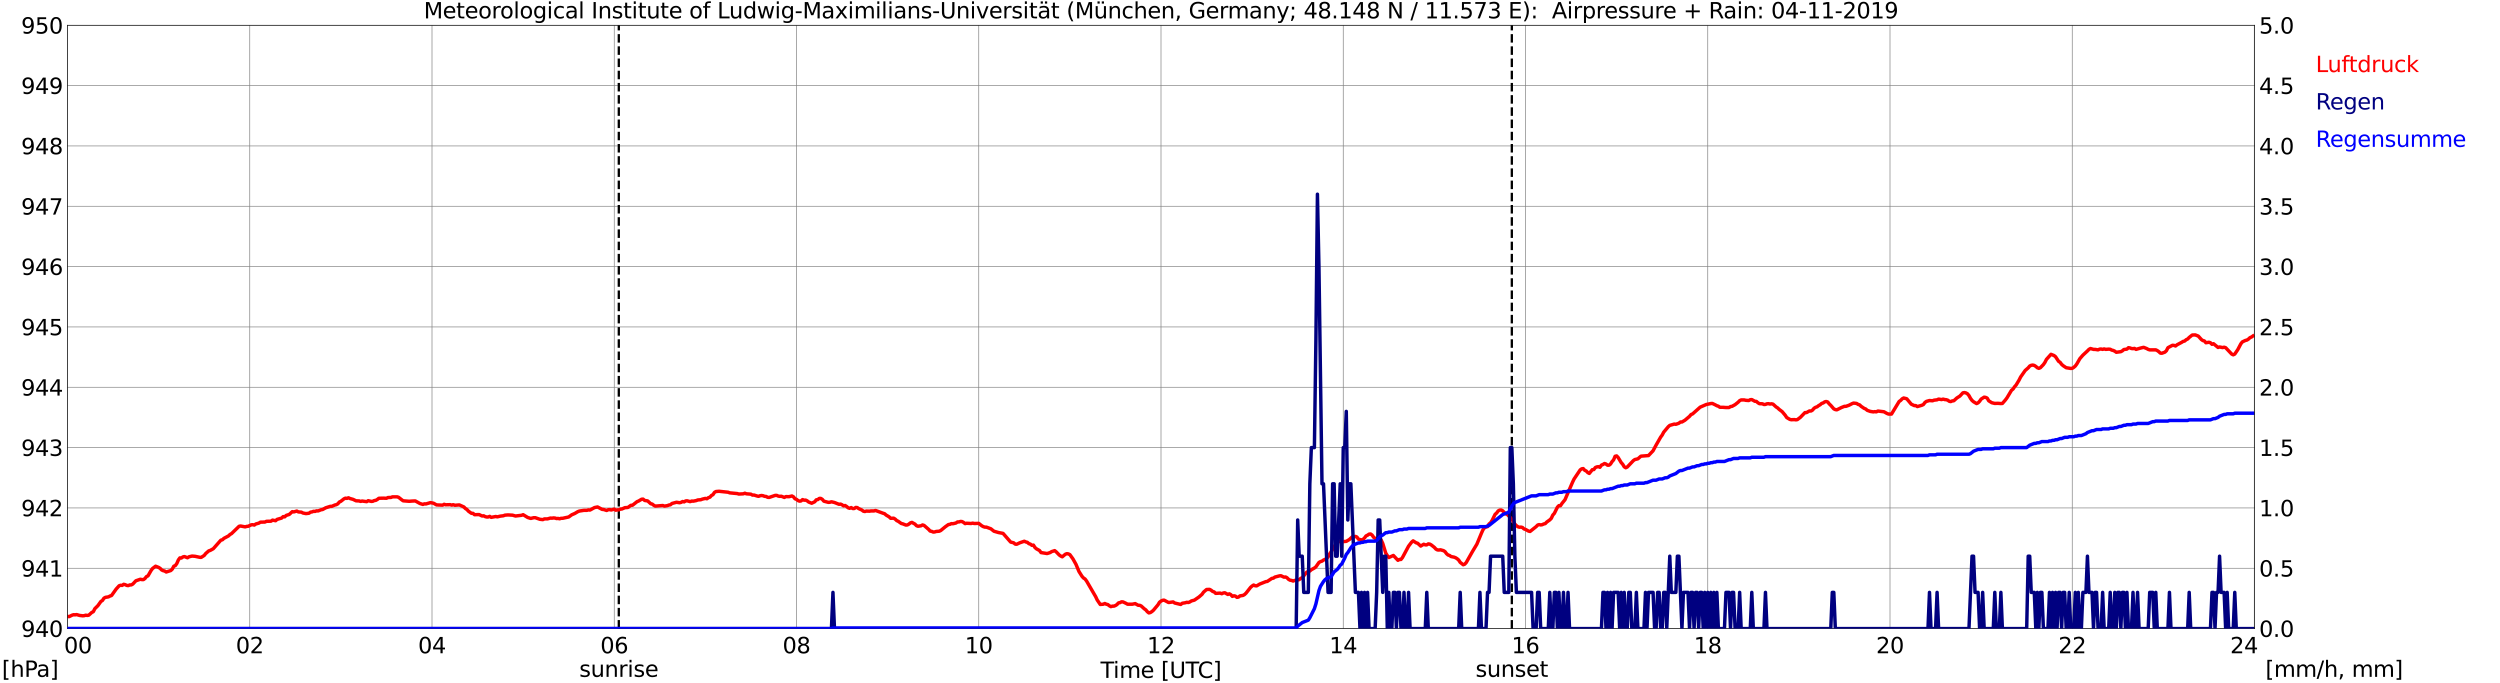 <?xml version="1.0" encoding="utf-8" standalone="no"?>
<!DOCTYPE svg PUBLIC "-//W3C//DTD SVG 1.1//EN"
  "http://www.w3.org/Graphics/SVG/1.1/DTD/svg11.dtd">
<svg xmlns:xlink="http://www.w3.org/1999/xlink" width="1085.4pt" height="296.64pt" viewBox="0 0 1085.4 296.64" xmlns="http://www.w3.org/2000/svg" version="1.1">
 <defs>
  <style type="text/css">*{stroke-linejoin: round; stroke-linecap: butt}</style>
 </defs>
 <g id="figure_1">
  <g id="patch_1">
   <path d="M 0 296.64 
L 1085.4 296.64 
L 1085.4 0 
L 0 0 
z
" style="fill: #ffffff"/>
  </g>
  <g id="axes_1">
   <g id="patch_2">
    <path d="M 29.306 272.909 
L 978.814 272.909 
L 978.814 10.976 
L 29.306 10.976 
z
" style="fill: #ffffff"/>
   </g>
   <g id="patch_3">
    <path d="M 978.814 272.909 
L 978.814 272.909 
L 978.814 10.976 
L 978.814 10.976 
z
" clip-path="url(#p508349490c)" style="fill: #d3d3d3; opacity: 0.25; stroke: #d3d3d3; stroke-linejoin: miter"/>
   </g>
   <g id="matplotlib.axis_1">
    <g id="xtick_1">
     <g id="line2d_1">
      <path d="M 29.306 272.909 
L 29.306 10.976 
" clip-path="url(#p508349490c)" style="fill: none; stroke: #808080; stroke-width: 0.3; stroke-linecap: square"/>
     </g>
     <g id="line2d_2"/>
     <g id="text_1">
      <!--    00 -->
      <g transform="translate(18.733 283.627) scale(0.095 -0.095)">
       <defs>
        <path id="DejaVuSans-20" transform="scale(0.016)"/>
        <path id="DejaVuSans-30" d="M 2034 4250 
Q 1547 4250 1301 3770 
Q 1056 3291 1056 2328 
Q 1056 1369 1301 889 
Q 1547 409 2034 409 
Q 2525 409 2770 889 
Q 3016 1369 3016 2328 
Q 3016 3291 2770 3770 
Q 2525 4250 2034 4250 
z
M 2034 4750 
Q 2819 4750 3233 4129 
Q 3647 3509 3647 2328 
Q 3647 1150 3233 529 
Q 2819 -91 2034 -91 
Q 1250 -91 836 529 
Q 422 1150 422 2328 
Q 422 3509 836 4129 
Q 1250 4750 2034 4750 
z
" transform="scale(0.016)"/>
       </defs>
       <use xlink:href="#DejaVuSans-20"/>
       <use xlink:href="#DejaVuSans-20" transform="translate(31.787 0)"/>
       <use xlink:href="#DejaVuSans-20" transform="translate(63.574 0)"/>
       <use xlink:href="#DejaVuSans-30" transform="translate(95.361 0)"/>
       <use xlink:href="#DejaVuSans-30" transform="translate(158.984 0)"/>
      </g>
     </g>
    </g>
    <g id="xtick_2">
     <g id="line2d_3">
      <path d="M 108.431 272.909 
L 108.431 10.976 
" clip-path="url(#p508349490c)" style="fill: none; stroke: #808080; stroke-width: 0.3; stroke-linecap: square"/>
     </g>
     <g id="line2d_4"/>
     <g id="text_2">
      <!-- 02 -->
      <g transform="translate(102.387 283.627) scale(0.095 -0.095)">
       <defs>
        <path id="DejaVuSans-32" d="M 1228 531 
L 3431 531 
L 3431 0 
L 469 0 
L 469 531 
Q 828 903 1448 1529 
Q 2069 2156 2228 2338 
Q 2531 2678 2651 2914 
Q 2772 3150 2772 3378 
Q 2772 3750 2511 3984 
Q 2250 4219 1831 4219 
Q 1534 4219 1204 4116 
Q 875 4013 500 3803 
L 500 4441 
Q 881 4594 1212 4672 
Q 1544 4750 1819 4750 
Q 2544 4750 2975 4387 
Q 3406 4025 3406 3419 
Q 3406 3131 3298 2873 
Q 3191 2616 2906 2266 
Q 2828 2175 2409 1742 
Q 1991 1309 1228 531 
z
" transform="scale(0.016)"/>
       </defs>
       <use xlink:href="#DejaVuSans-30"/>
       <use xlink:href="#DejaVuSans-32" transform="translate(63.623 0)"/>
      </g>
     </g>
    </g>
    <g id="xtick_3">
     <g id="line2d_5">
      <path d="M 187.557 272.909 
L 187.557 10.976 
" clip-path="url(#p508349490c)" style="fill: none; stroke: #808080; stroke-width: 0.3; stroke-linecap: square"/>
     </g>
     <g id="line2d_6"/>
     <g id="text_3">
      <!-- 04 -->
      <g transform="translate(181.513 283.627) scale(0.095 -0.095)">
       <defs>
        <path id="DejaVuSans-34" d="M 2419 4116 
L 825 1625 
L 2419 1625 
L 2419 4116 
z
M 2253 4666 
L 3047 4666 
L 3047 1625 
L 3713 1625 
L 3713 1100 
L 3047 1100 
L 3047 0 
L 2419 0 
L 2419 1100 
L 313 1100 
L 313 1709 
L 2253 4666 
z
" transform="scale(0.016)"/>
       </defs>
       <use xlink:href="#DejaVuSans-30"/>
       <use xlink:href="#DejaVuSans-34" transform="translate(63.623 0)"/>
      </g>
     </g>
    </g>
    <g id="xtick_4">
     <g id="line2d_7">
      <path d="M 266.683 272.909 
L 266.683 10.976 
" clip-path="url(#p508349490c)" style="fill: none; stroke: #808080; stroke-width: 0.3; stroke-linecap: square"/>
     </g>
     <g id="line2d_8"/>
     <g id="text_4">
      <!-- 06 -->
      <g transform="translate(260.638 283.627) scale(0.095 -0.095)">
       <defs>
        <path id="DejaVuSans-36" d="M 2113 2584 
Q 1688 2584 1439 2293 
Q 1191 2003 1191 1497 
Q 1191 994 1439 701 
Q 1688 409 2113 409 
Q 2538 409 2786 701 
Q 3034 994 3034 1497 
Q 3034 2003 2786 2293 
Q 2538 2584 2113 2584 
z
M 3366 4563 
L 3366 3988 
Q 3128 4100 2886 4159 
Q 2644 4219 2406 4219 
Q 1781 4219 1451 3797 
Q 1122 3375 1075 2522 
Q 1259 2794 1537 2939 
Q 1816 3084 2150 3084 
Q 2853 3084 3261 2657 
Q 3669 2231 3669 1497 
Q 3669 778 3244 343 
Q 2819 -91 2113 -91 
Q 1303 -91 875 529 
Q 447 1150 447 2328 
Q 447 3434 972 4092 
Q 1497 4750 2381 4750 
Q 2619 4750 2861 4703 
Q 3103 4656 3366 4563 
z
" transform="scale(0.016)"/>
       </defs>
       <use xlink:href="#DejaVuSans-30"/>
       <use xlink:href="#DejaVuSans-36" transform="translate(63.623 0)"/>
      </g>
     </g>
    </g>
    <g id="xtick_5">
     <g id="line2d_9">
      <path d="M 345.808 272.909 
L 345.808 10.976 
" clip-path="url(#p508349490c)" style="fill: none; stroke: #808080; stroke-width: 0.3; stroke-linecap: square"/>
     </g>
     <g id="line2d_10"/>
     <g id="text_5">
      <!-- 08 -->
      <g transform="translate(339.764 283.627) scale(0.095 -0.095)">
       <defs>
        <path id="DejaVuSans-38" d="M 2034 2216 
Q 1584 2216 1326 1975 
Q 1069 1734 1069 1313 
Q 1069 891 1326 650 
Q 1584 409 2034 409 
Q 2484 409 2743 651 
Q 3003 894 3003 1313 
Q 3003 1734 2745 1975 
Q 2488 2216 2034 2216 
z
M 1403 2484 
Q 997 2584 770 2862 
Q 544 3141 544 3541 
Q 544 4100 942 4425 
Q 1341 4750 2034 4750 
Q 2731 4750 3128 4425 
Q 3525 4100 3525 3541 
Q 3525 3141 3298 2862 
Q 3072 2584 2669 2484 
Q 3125 2378 3379 2068 
Q 3634 1759 3634 1313 
Q 3634 634 3220 271 
Q 2806 -91 2034 -91 
Q 1263 -91 848 271 
Q 434 634 434 1313 
Q 434 1759 690 2068 
Q 947 2378 1403 2484 
z
M 1172 3481 
Q 1172 3119 1398 2916 
Q 1625 2713 2034 2713 
Q 2441 2713 2670 2916 
Q 2900 3119 2900 3481 
Q 2900 3844 2670 4047 
Q 2441 4250 2034 4250 
Q 1625 4250 1398 4047 
Q 1172 3844 1172 3481 
z
" transform="scale(0.016)"/>
       </defs>
       <use xlink:href="#DejaVuSans-30"/>
       <use xlink:href="#DejaVuSans-38" transform="translate(63.623 0)"/>
      </g>
     </g>
    </g>
    <g id="xtick_6">
     <g id="line2d_11">
      <path d="M 424.934 272.909 
L 424.934 10.976 
" clip-path="url(#p508349490c)" style="fill: none; stroke: #808080; stroke-width: 0.3; stroke-linecap: square"/>
     </g>
     <g id="line2d_12"/>
     <g id="text_6">
      <!-- 10 -->
      <g transform="translate(418.89 283.627) scale(0.095 -0.095)">
       <defs>
        <path id="DejaVuSans-31" d="M 794 531 
L 1825 531 
L 1825 4091 
L 703 3866 
L 703 4441 
L 1819 4666 
L 2450 4666 
L 2450 531 
L 3481 531 
L 3481 0 
L 794 0 
L 794 531 
z
" transform="scale(0.016)"/>
       </defs>
       <use xlink:href="#DejaVuSans-31"/>
       <use xlink:href="#DejaVuSans-30" transform="translate(63.623 0)"/>
      </g>
     </g>
    </g>
    <g id="xtick_7">
     <g id="line2d_13">
      <path d="M 504.06 272.909 
L 504.06 10.976 
" clip-path="url(#p508349490c)" style="fill: none; stroke: #808080; stroke-width: 0.3; stroke-linecap: square"/>
     </g>
     <g id="line2d_14"/>
     <g id="text_7">
      <!-- 12 -->
      <g transform="translate(498.015 283.627) scale(0.095 -0.095)">
       <use xlink:href="#DejaVuSans-31"/>
       <use xlink:href="#DejaVuSans-32" transform="translate(63.623 0)"/>
      </g>
     </g>
    </g>
    <g id="xtick_8">
     <g id="line2d_15">
      <path d="M 583.185 272.909 
L 583.185 10.976 
" clip-path="url(#p508349490c)" style="fill: none; stroke: #808080; stroke-width: 0.3; stroke-linecap: square"/>
     </g>
     <g id="line2d_16"/>
     <g id="text_8">
      <!-- 14 -->
      <g transform="translate(577.141 283.627) scale(0.095 -0.095)">
       <use xlink:href="#DejaVuSans-31"/>
       <use xlink:href="#DejaVuSans-34" transform="translate(63.623 0)"/>
      </g>
     </g>
    </g>
    <g id="xtick_9">
     <g id="line2d_17">
      <path d="M 662.311 272.909 
L 662.311 10.976 
" clip-path="url(#p508349490c)" style="fill: none; stroke: #808080; stroke-width: 0.3; stroke-linecap: square"/>
     </g>
     <g id="line2d_18"/>
     <g id="text_9">
      <!-- 16 -->
      <g transform="translate(656.267 283.627) scale(0.095 -0.095)">
       <use xlink:href="#DejaVuSans-31"/>
       <use xlink:href="#DejaVuSans-36" transform="translate(63.623 0)"/>
      </g>
     </g>
    </g>
    <g id="xtick_10">
     <g id="line2d_19">
      <path d="M 741.437 272.909 
L 741.437 10.976 
" clip-path="url(#p508349490c)" style="fill: none; stroke: #808080; stroke-width: 0.3; stroke-linecap: square"/>
     </g>
     <g id="line2d_20"/>
     <g id="text_10">
      <!-- 18 -->
      <g transform="translate(735.392 283.627) scale(0.095 -0.095)">
       <use xlink:href="#DejaVuSans-31"/>
       <use xlink:href="#DejaVuSans-38" transform="translate(63.623 0)"/>
      </g>
     </g>
    </g>
    <g id="xtick_11">
     <g id="line2d_21">
      <path d="M 820.562 272.909 
L 820.562 10.976 
" clip-path="url(#p508349490c)" style="fill: none; stroke: #808080; stroke-width: 0.3; stroke-linecap: square"/>
     </g>
     <g id="line2d_22"/>
     <g id="text_11">
      <!-- 20 -->
      <g transform="translate(814.518 283.627) scale(0.095 -0.095)">
       <use xlink:href="#DejaVuSans-32"/>
       <use xlink:href="#DejaVuSans-30" transform="translate(63.623 0)"/>
      </g>
     </g>
    </g>
    <g id="xtick_12">
     <g id="line2d_23">
      <path d="M 899.688 272.909 
L 899.688 10.976 
" clip-path="url(#p508349490c)" style="fill: none; stroke: #808080; stroke-width: 0.3; stroke-linecap: square"/>
     </g>
     <g id="line2d_24"/>
     <g id="text_12">
      <!-- 22 -->
      <g transform="translate(893.644 283.627) scale(0.095 -0.095)">
       <use xlink:href="#DejaVuSans-32"/>
       <use xlink:href="#DejaVuSans-32" transform="translate(63.623 0)"/>
      </g>
     </g>
    </g>
    <g id="xtick_13">
     <g id="line2d_25">
      <path d="M 978.814 272.909 
L 978.814 10.976 
" clip-path="url(#p508349490c)" style="fill: none; stroke: #808080; stroke-width: 0.3; stroke-linecap: square"/>
     </g>
     <g id="line2d_26"/>
     <g id="text_13">
      <!-- 24    -->
      <g transform="translate(968.241 283.627) scale(0.095 -0.095)">
       <use xlink:href="#DejaVuSans-32"/>
       <use xlink:href="#DejaVuSans-34" transform="translate(63.623 0)"/>
       <use xlink:href="#DejaVuSans-20" transform="translate(127.246 0)"/>
       <use xlink:href="#DejaVuSans-20" transform="translate(159.033 0)"/>
       <use xlink:href="#DejaVuSans-20" transform="translate(190.82 0)"/>
      </g>
     </g>
    </g>
    <g id="text_14">
     <!-- Time [UTC] -->
     <g transform="translate(477.806 294.322) scale(0.095 -0.095)">
      <defs>
       <path id="DejaVuSans-54" d="M -19 4666 
L 3928 4666 
L 3928 4134 
L 2272 4134 
L 2272 0 
L 1638 0 
L 1638 4134 
L -19 4134 
L -19 4666 
z
" transform="scale(0.016)"/>
       <path id="DejaVuSans-69" d="M 603 3500 
L 1178 3500 
L 1178 0 
L 603 0 
L 603 3500 
z
M 603 4863 
L 1178 4863 
L 1178 4134 
L 603 4134 
L 603 4863 
z
" transform="scale(0.016)"/>
       <path id="DejaVuSans-6d" d="M 3328 2828 
Q 3544 3216 3844 3400 
Q 4144 3584 4550 3584 
Q 5097 3584 5394 3201 
Q 5691 2819 5691 2113 
L 5691 0 
L 5113 0 
L 5113 2094 
Q 5113 2597 4934 2840 
Q 4756 3084 4391 3084 
Q 3944 3084 3684 2787 
Q 3425 2491 3425 1978 
L 3425 0 
L 2847 0 
L 2847 2094 
Q 2847 2600 2669 2842 
Q 2491 3084 2119 3084 
Q 1678 3084 1418 2786 
Q 1159 2488 1159 1978 
L 1159 0 
L 581 0 
L 581 3500 
L 1159 3500 
L 1159 2956 
Q 1356 3278 1631 3431 
Q 1906 3584 2284 3584 
Q 2666 3584 2933 3390 
Q 3200 3197 3328 2828 
z
" transform="scale(0.016)"/>
       <path id="DejaVuSans-65" d="M 3597 1894 
L 3597 1613 
L 953 1613 
Q 991 1019 1311 708 
Q 1631 397 2203 397 
Q 2534 397 2845 478 
Q 3156 559 3463 722 
L 3463 178 
Q 3153 47 2828 -22 
Q 2503 -91 2169 -91 
Q 1331 -91 842 396 
Q 353 884 353 1716 
Q 353 2575 817 3079 
Q 1281 3584 2069 3584 
Q 2775 3584 3186 3129 
Q 3597 2675 3597 1894 
z
M 3022 2063 
Q 3016 2534 2758 2815 
Q 2500 3097 2075 3097 
Q 1594 3097 1305 2825 
Q 1016 2553 972 2059 
L 3022 2063 
z
" transform="scale(0.016)"/>
       <path id="DejaVuSans-5b" d="M 550 4863 
L 1875 4863 
L 1875 4416 
L 1125 4416 
L 1125 -397 
L 1875 -397 
L 1875 -844 
L 550 -844 
L 550 4863 
z
" transform="scale(0.016)"/>
       <path id="DejaVuSans-55" d="M 556 4666 
L 1191 4666 
L 1191 1831 
Q 1191 1081 1462 751 
Q 1734 422 2344 422 
Q 2950 422 3222 751 
Q 3494 1081 3494 1831 
L 3494 4666 
L 4128 4666 
L 4128 1753 
Q 4128 841 3676 375 
Q 3225 -91 2344 -91 
Q 1459 -91 1007 375 
Q 556 841 556 1753 
L 556 4666 
z
" transform="scale(0.016)"/>
       <path id="DejaVuSans-43" d="M 4122 4306 
L 4122 3641 
Q 3803 3938 3442 4084 
Q 3081 4231 2675 4231 
Q 1875 4231 1450 3742 
Q 1025 3253 1025 2328 
Q 1025 1406 1450 917 
Q 1875 428 2675 428 
Q 3081 428 3442 575 
Q 3803 722 4122 1019 
L 4122 359 
Q 3791 134 3420 21 
Q 3050 -91 2638 -91 
Q 1578 -91 968 557 
Q 359 1206 359 2328 
Q 359 3453 968 4101 
Q 1578 4750 2638 4750 
Q 3056 4750 3426 4639 
Q 3797 4528 4122 4306 
z
" transform="scale(0.016)"/>
       <path id="DejaVuSans-5d" d="M 1947 4863 
L 1947 -844 
L 622 -844 
L 622 -397 
L 1369 -397 
L 1369 4416 
L 622 4416 
L 622 4863 
L 1947 4863 
z
" transform="scale(0.016)"/>
      </defs>
      <use xlink:href="#DejaVuSans-54"/>
      <use xlink:href="#DejaVuSans-69" transform="translate(57.959 0)"/>
      <use xlink:href="#DejaVuSans-6d" transform="translate(85.742 0)"/>
      <use xlink:href="#DejaVuSans-65" transform="translate(183.154 0)"/>
      <use xlink:href="#DejaVuSans-20" transform="translate(244.678 0)"/>
      <use xlink:href="#DejaVuSans-5b" transform="translate(276.465 0)"/>
      <use xlink:href="#DejaVuSans-55" transform="translate(315.479 0)"/>
      <use xlink:href="#DejaVuSans-54" transform="translate(388.672 0)"/>
      <use xlink:href="#DejaVuSans-43" transform="translate(443.881 0)"/>
      <use xlink:href="#DejaVuSans-5d" transform="translate(513.705 0)"/>
     </g>
    </g>
   </g>
   <g id="matplotlib.axis_2">
    <g id="ytick_1">
     <g id="line2d_27">
      <path d="M 29.306 272.909 
L 978.814 272.909 
" clip-path="url(#p508349490c)" style="fill: none; stroke: #808080; stroke-width: 0.3; stroke-linecap: square"/>
     </g>
     <g id="line2d_28"/>
     <g id="text_15">
      <!-- 940 -->
      <g transform="translate(9.173 276.518) scale(0.095 -0.095)">
       <defs>
        <path id="DejaVuSans-39" d="M 703 97 
L 703 672 
Q 941 559 1184 500 
Q 1428 441 1663 441 
Q 2288 441 2617 861 
Q 2947 1281 2994 2138 
Q 2813 1869 2534 1725 
Q 2256 1581 1919 1581 
Q 1219 1581 811 2004 
Q 403 2428 403 3163 
Q 403 3881 828 4315 
Q 1253 4750 1959 4750 
Q 2769 4750 3195 4129 
Q 3622 3509 3622 2328 
Q 3622 1225 3098 567 
Q 2575 -91 1691 -91 
Q 1453 -91 1209 -44 
Q 966 3 703 97 
z
M 1959 2075 
Q 2384 2075 2632 2365 
Q 2881 2656 2881 3163 
Q 2881 3666 2632 3958 
Q 2384 4250 1959 4250 
Q 1534 4250 1286 3958 
Q 1038 3666 1038 3163 
Q 1038 2656 1286 2365 
Q 1534 2075 1959 2075 
z
" transform="scale(0.016)"/>
       </defs>
       <use xlink:href="#DejaVuSans-39"/>
       <use xlink:href="#DejaVuSans-34" transform="translate(63.623 0)"/>
       <use xlink:href="#DejaVuSans-30" transform="translate(127.246 0)"/>
      </g>
     </g>
    </g>
    <g id="ytick_2">
     <g id="line2d_29">
      <path d="M 29.306 246.715 
L 978.814 246.715 
" clip-path="url(#p508349490c)" style="fill: none; stroke: #808080; stroke-width: 0.3; stroke-linecap: square"/>
     </g>
     <g id="line2d_30"/>
     <g id="text_16">
      <!-- 941 -->
      <g transform="translate(9.173 250.325) scale(0.095 -0.095)">
       <use xlink:href="#DejaVuSans-39"/>
       <use xlink:href="#DejaVuSans-34" transform="translate(63.623 0)"/>
       <use xlink:href="#DejaVuSans-31" transform="translate(127.246 0)"/>
      </g>
     </g>
    </g>
    <g id="ytick_3">
     <g id="line2d_31">
      <path d="M 29.306 220.522 
L 978.814 220.522 
" clip-path="url(#p508349490c)" style="fill: none; stroke: #808080; stroke-width: 0.3; stroke-linecap: square"/>
     </g>
     <g id="line2d_32"/>
     <g id="text_17">
      <!-- 942 -->
      <g transform="translate(9.173 224.131) scale(0.095 -0.095)">
       <use xlink:href="#DejaVuSans-39"/>
       <use xlink:href="#DejaVuSans-34" transform="translate(63.623 0)"/>
       <use xlink:href="#DejaVuSans-32" transform="translate(127.246 0)"/>
      </g>
     </g>
    </g>
    <g id="ytick_4">
     <g id="line2d_33">
      <path d="M 29.306 194.329 
L 978.814 194.329 
" clip-path="url(#p508349490c)" style="fill: none; stroke: #808080; stroke-width: 0.3; stroke-linecap: square"/>
     </g>
     <g id="line2d_34"/>
     <g id="text_18">
      <!-- 943 -->
      <g transform="translate(9.173 197.938) scale(0.095 -0.095)">
       <defs>
        <path id="DejaVuSans-33" d="M 2597 2516 
Q 3050 2419 3304 2112 
Q 3559 1806 3559 1356 
Q 3559 666 3084 287 
Q 2609 -91 1734 -91 
Q 1441 -91 1130 -33 
Q 819 25 488 141 
L 488 750 
Q 750 597 1062 519 
Q 1375 441 1716 441 
Q 2309 441 2620 675 
Q 2931 909 2931 1356 
Q 2931 1769 2642 2001 
Q 2353 2234 1838 2234 
L 1294 2234 
L 1294 2753 
L 1863 2753 
Q 2328 2753 2575 2939 
Q 2822 3125 2822 3475 
Q 2822 3834 2567 4026 
Q 2313 4219 1838 4219 
Q 1578 4219 1281 4162 
Q 984 4106 628 3988 
L 628 4550 
Q 988 4650 1302 4700 
Q 1616 4750 1894 4750 
Q 2613 4750 3031 4423 
Q 3450 4097 3450 3541 
Q 3450 3153 3228 2886 
Q 3006 2619 2597 2516 
z
" transform="scale(0.016)"/>
       </defs>
       <use xlink:href="#DejaVuSans-39"/>
       <use xlink:href="#DejaVuSans-34" transform="translate(63.623 0)"/>
       <use xlink:href="#DejaVuSans-33" transform="translate(127.246 0)"/>
      </g>
     </g>
    </g>
    <g id="ytick_5">
     <g id="line2d_35">
      <path d="M 29.306 168.136 
L 978.814 168.136 
" clip-path="url(#p508349490c)" style="fill: none; stroke: #808080; stroke-width: 0.3; stroke-linecap: square"/>
     </g>
     <g id="line2d_36"/>
     <g id="text_19">
      <!-- 944 -->
      <g transform="translate(9.173 171.745) scale(0.095 -0.095)">
       <use xlink:href="#DejaVuSans-39"/>
       <use xlink:href="#DejaVuSans-34" transform="translate(63.623 0)"/>
       <use xlink:href="#DejaVuSans-34" transform="translate(127.246 0)"/>
      </g>
     </g>
    </g>
    <g id="ytick_6">
     <g id="line2d_37">
      <path d="M 29.306 141.942 
L 978.814 141.942 
" clip-path="url(#p508349490c)" style="fill: none; stroke: #808080; stroke-width: 0.3; stroke-linecap: square"/>
     </g>
     <g id="line2d_38"/>
     <g id="text_20">
      <!-- 945 -->
      <g transform="translate(9.173 145.551) scale(0.095 -0.095)">
       <defs>
        <path id="DejaVuSans-35" d="M 691 4666 
L 3169 4666 
L 3169 4134 
L 1269 4134 
L 1269 2991 
Q 1406 3038 1543 3061 
Q 1681 3084 1819 3084 
Q 2600 3084 3056 2656 
Q 3513 2228 3513 1497 
Q 3513 744 3044 326 
Q 2575 -91 1722 -91 
Q 1428 -91 1123 -41 
Q 819 9 494 109 
L 494 744 
Q 775 591 1075 516 
Q 1375 441 1709 441 
Q 2250 441 2565 725 
Q 2881 1009 2881 1497 
Q 2881 1984 2565 2268 
Q 2250 2553 1709 2553 
Q 1456 2553 1204 2497 
Q 953 2441 691 2322 
L 691 4666 
z
" transform="scale(0.016)"/>
       </defs>
       <use xlink:href="#DejaVuSans-39"/>
       <use xlink:href="#DejaVuSans-34" transform="translate(63.623 0)"/>
       <use xlink:href="#DejaVuSans-35" transform="translate(127.246 0)"/>
      </g>
     </g>
    </g>
    <g id="ytick_7">
     <g id="line2d_39">
      <path d="M 29.306 115.749 
L 978.814 115.749 
" clip-path="url(#p508349490c)" style="fill: none; stroke: #808080; stroke-width: 0.3; stroke-linecap: square"/>
     </g>
     <g id="line2d_40"/>
     <g id="text_21">
      <!-- 946 -->
      <g transform="translate(9.173 119.358) scale(0.095 -0.095)">
       <use xlink:href="#DejaVuSans-39"/>
       <use xlink:href="#DejaVuSans-34" transform="translate(63.623 0)"/>
       <use xlink:href="#DejaVuSans-36" transform="translate(127.246 0)"/>
      </g>
     </g>
    </g>
    <g id="ytick_8">
     <g id="line2d_41">
      <path d="M 29.306 89.556 
L 978.814 89.556 
" clip-path="url(#p508349490c)" style="fill: none; stroke: #808080; stroke-width: 0.3; stroke-linecap: square"/>
     </g>
     <g id="line2d_42"/>
     <g id="text_22">
      <!-- 947 -->
      <g transform="translate(9.173 93.165) scale(0.095 -0.095)">
       <defs>
        <path id="DejaVuSans-37" d="M 525 4666 
L 3525 4666 
L 3525 4397 
L 1831 0 
L 1172 0 
L 2766 4134 
L 525 4134 
L 525 4666 
z
" transform="scale(0.016)"/>
       </defs>
       <use xlink:href="#DejaVuSans-39"/>
       <use xlink:href="#DejaVuSans-34" transform="translate(63.623 0)"/>
       <use xlink:href="#DejaVuSans-37" transform="translate(127.246 0)"/>
      </g>
     </g>
    </g>
    <g id="ytick_9">
     <g id="line2d_43">
      <path d="M 29.306 63.362 
L 978.814 63.362 
" clip-path="url(#p508349490c)" style="fill: none; stroke: #808080; stroke-width: 0.3; stroke-linecap: square"/>
     </g>
     <g id="line2d_44"/>
     <g id="text_23">
      <!-- 948 -->
      <g transform="translate(9.173 66.972) scale(0.095 -0.095)">
       <use xlink:href="#DejaVuSans-39"/>
       <use xlink:href="#DejaVuSans-34" transform="translate(63.623 0)"/>
       <use xlink:href="#DejaVuSans-38" transform="translate(127.246 0)"/>
      </g>
     </g>
    </g>
    <g id="ytick_10">
     <g id="line2d_45">
      <path d="M 29.306 37.169 
L 978.814 37.169 
" clip-path="url(#p508349490c)" style="fill: none; stroke: #808080; stroke-width: 0.3; stroke-linecap: square"/>
     </g>
     <g id="line2d_46"/>
     <g id="text_24">
      <!-- 949 -->
      <g transform="translate(9.173 40.778) scale(0.095 -0.095)">
       <use xlink:href="#DejaVuSans-39"/>
       <use xlink:href="#DejaVuSans-34" transform="translate(63.623 0)"/>
       <use xlink:href="#DejaVuSans-39" transform="translate(127.246 0)"/>
      </g>
     </g>
    </g>
    <g id="ytick_11">
     <g id="line2d_47">
      <path d="M 29.306 10.976 
L 978.814 10.976 
" clip-path="url(#p508349490c)" style="fill: none; stroke: #808080; stroke-width: 0.3; stroke-linecap: square"/>
     </g>
     <g id="line2d_48"/>
     <g id="text_25">
      <!-- 950 -->
      <g transform="translate(9.173 14.585) scale(0.095 -0.095)">
       <use xlink:href="#DejaVuSans-39"/>
       <use xlink:href="#DejaVuSans-35" transform="translate(63.623 0)"/>
       <use xlink:href="#DejaVuSans-30" transform="translate(127.246 0)"/>
      </g>
     </g>
    </g>
   </g>
   <g id="line2d_49">
    <path d="M 268.661 272.909 
L 268.661 10.976 
" clip-path="url(#p508349490c)" style="fill: none; stroke-dasharray: 3.7,1.6; stroke-dashoffset: 0; stroke: #000000"/>
   </g>
   <g id="line2d_50">
    <path d="M 656.377 272.909 
L 656.377 10.976 
" clip-path="url(#p508349490c)" style="fill: none; stroke-dasharray: 3.7,1.6; stroke-dashoffset: 0; stroke: #000000"/>
   </g>
   <g id="line2d_51">
    <path d="M 29.306 267.583 
L 29.965 267.736 
L 31.284 267.094 
L 31.943 266.884 
L 32.603 266.937 
L 33.262 266.832 
L 34.581 267.199 
L 35.9 267.356 
L 36.559 267.303 
L 37.218 267.094 
L 37.878 267.199 
L 38.537 267.094 
L 39.856 265.889 
L 40.515 265.575 
L 41.175 264.265 
L 42.493 262.955 
L 43.812 261.122 
L 44.472 260.703 
L 45.131 259.707 
L 45.79 259.341 
L 47.109 259.131 
L 47.768 258.764 
L 48.428 258.555 
L 50.406 255.778 
L 51.725 254.312 
L 52.384 254.102 
L 53.043 254.154 
L 53.703 253.683 
L 54.362 253.84 
L 55.022 254.154 
L 55.681 254.259 
L 56.34 253.945 
L 57 253.945 
L 57.659 253.578 
L 58.978 252.164 
L 60.956 251.483 
L 61.615 251.64 
L 62.275 251.64 
L 62.934 251.168 
L 63.594 250.33 
L 64.253 250.016 
L 65.572 247.711 
L 66.231 246.82 
L 67.55 245.825 
L 68.869 246.349 
L 69.528 246.768 
L 70.187 247.449 
L 70.847 247.763 
L 71.506 247.92 
L 72.166 248.339 
L 74.144 247.711 
L 74.803 247.082 
L 75.462 245.825 
L 76.122 245.563 
L 76.781 244.62 
L 77.441 243.101 
L 78.1 242.21 
L 78.759 242.263 
L 79.419 241.791 
L 80.078 241.634 
L 81.397 242.158 
L 82.056 241.739 
L 83.375 241.424 
L 84.694 241.529 
L 86.672 241.948 
L 87.331 242.001 
L 88.65 241.163 
L 89.309 240.324 
L 90.628 239.172 
L 91.288 238.962 
L 92.606 238.229 
L 95.903 234.509 
L 96.563 234.352 
L 97.222 233.724 
L 99.2 232.676 
L 99.86 232.047 
L 100.519 231.681 
L 103.816 228.485 
L 104.475 228.38 
L 106.453 228.747 
L 107.113 228.537 
L 107.772 228.485 
L 109.091 227.856 
L 109.75 227.804 
L 110.41 227.961 
L 111.069 227.49 
L 112.388 227.123 
L 113.047 226.704 
L 115.025 226.651 
L 115.685 226.337 
L 117.663 226.285 
L 118.322 225.813 
L 119.641 226.075 
L 120.3 225.499 
L 122.278 224.923 
L 122.938 224.294 
L 123.597 224.399 
L 124.257 223.77 
L 125.575 223.351 
L 126.894 222.146 
L 127.553 222.251 
L 128.872 221.884 
L 129.532 222.251 
L 130.85 222.356 
L 131.51 222.722 
L 132.829 222.984 
L 134.147 222.827 
L 134.807 222.356 
L 135.466 222.251 
L 136.125 221.989 
L 136.785 222.041 
L 137.444 221.779 
L 138.104 221.832 
L 139.422 221.308 
L 140.082 221.203 
L 141.4 220.47 
L 142.719 220.051 
L 143.379 219.841 
L 144.038 219.841 
L 145.357 219.265 
L 146.016 219.108 
L 146.676 218.741 
L 147.335 217.955 
L 147.994 217.641 
L 149.313 216.593 
L 149.972 216.279 
L 150.632 216.384 
L 151.291 216.122 
L 151.951 216.436 
L 153.269 216.803 
L 154.588 217.431 
L 155.907 217.484 
L 156.566 217.693 
L 157.226 217.536 
L 159.204 217.798 
L 159.863 217.379 
L 161.182 217.693 
L 161.841 217.641 
L 162.501 217.327 
L 163.16 217.222 
L 163.819 216.855 
L 164.479 216.331 
L 166.457 216.279 
L 167.776 216.331 
L 168.435 216.017 
L 169.754 215.965 
L 170.413 215.703 
L 172.391 215.703 
L 173.051 215.912 
L 174.37 216.96 
L 175.029 217.431 
L 177.666 217.641 
L 178.985 217.536 
L 180.304 217.484 
L 181.623 218.217 
L 182.282 218.584 
L 183.601 219.003 
L 184.26 218.741 
L 184.92 218.793 
L 186.898 218.217 
L 188.216 218.479 
L 189.535 219.213 
L 192.173 219.317 
L 192.832 218.951 
L 193.492 219.16 
L 195.47 219.108 
L 196.129 219.317 
L 196.788 219.108 
L 197.448 219.37 
L 198.767 219.265 
L 199.426 219.213 
L 201.404 220.103 
L 202.063 220.784 
L 202.723 221.203 
L 203.382 221.937 
L 204.701 222.88 
L 205.36 222.88 
L 206.02 223.456 
L 207.998 223.403 
L 209.317 224.032 
L 209.976 223.927 
L 210.635 224.294 
L 211.295 224.451 
L 211.954 224.451 
L 212.614 224.189 
L 213.273 224.608 
L 215.251 224.242 
L 215.91 224.399 
L 217.229 224.084 
L 218.548 223.927 
L 219.207 223.665 
L 220.526 223.561 
L 222.504 223.665 
L 223.823 224.032 
L 226.461 223.718 
L 227.12 223.456 
L 229.098 224.661 
L 230.417 225.08 
L 231.736 224.765 
L 232.395 224.765 
L 234.373 225.447 
L 235.692 225.604 
L 236.351 225.289 
L 237.67 225.289 
L 238.989 224.923 
L 239.648 224.975 
L 240.308 224.87 
L 240.967 224.923 
L 241.626 225.132 
L 242.286 225.08 
L 242.945 225.237 
L 243.604 225.027 
L 244.264 225.027 
L 246.901 224.451 
L 248.22 223.508 
L 249.539 222.932 
L 250.858 222.146 
L 251.517 221.884 
L 253.495 221.57 
L 254.814 221.57 
L 255.473 221.36 
L 256.133 221.465 
L 258.111 220.365 
L 259.43 220.103 
L 261.408 221.151 
L 262.067 221.203 
L 263.386 221.622 
L 264.045 221.308 
L 264.705 221.256 
L 265.364 221.413 
L 266.683 221.046 
L 267.342 221.518 
L 268.002 221.36 
L 268.661 221.36 
L 269.32 221.046 
L 269.98 220.994 
L 271.298 220.417 
L 272.617 220.313 
L 273.936 219.37 
L 274.595 219.37 
L 275.914 218.322 
L 276.573 217.798 
L 277.233 217.536 
L 278.552 216.75 
L 279.211 216.698 
L 279.87 217.274 
L 281.189 217.484 
L 282.508 218.689 
L 283.167 218.846 
L 283.827 219.37 
L 284.486 219.736 
L 287.783 219.474 
L 288.442 219.736 
L 289.761 219.527 
L 290.42 219.265 
L 291.08 219.16 
L 291.739 218.584 
L 293.717 218.06 
L 295.036 218.27 
L 295.696 218.112 
L 296.355 217.746 
L 297.014 217.903 
L 297.674 217.484 
L 298.333 217.431 
L 299.652 217.798 
L 300.311 217.536 
L 300.971 217.589 
L 302.289 217.327 
L 302.949 217.065 
L 304.267 216.96 
L 304.927 216.698 
L 306.246 216.384 
L 306.905 216.541 
L 307.564 216.069 
L 308.224 215.86 
L 308.883 215.126 
L 309.543 214.76 
L 310.202 213.764 
L 310.861 213.398 
L 312.18 213.293 
L 316.136 213.712 
L 316.796 213.974 
L 320.093 214.288 
L 320.752 214.498 
L 322.73 214.393 
L 323.39 214.131 
L 324.049 214.393 
L 326.027 214.55 
L 326.686 214.969 
L 327.346 214.917 
L 328.665 215.336 
L 329.324 215.493 
L 329.983 215.231 
L 330.643 215.126 
L 331.302 215.231 
L 331.961 215.493 
L 332.621 215.545 
L 333.28 215.912 
L 333.94 215.965 
L 336.577 215.074 
L 337.236 215.074 
L 337.896 215.388 
L 338.555 215.493 
L 339.215 215.441 
L 340.533 215.965 
L 341.193 215.598 
L 342.512 215.65 
L 343.83 215.336 
L 344.49 215.703 
L 345.149 216.541 
L 345.808 216.803 
L 346.468 217.327 
L 347.127 217.589 
L 347.787 217.484 
L 348.446 216.907 
L 349.105 217.169 
L 349.765 217.117 
L 350.424 217.431 
L 351.083 217.955 
L 352.402 218.479 
L 353.721 217.85 
L 354.38 217.012 
L 355.04 216.907 
L 355.699 216.384 
L 356.359 216.384 
L 357.018 216.803 
L 357.677 217.589 
L 359.655 218.112 
L 360.315 218.06 
L 360.974 217.85 
L 362.293 218.165 
L 363.612 218.689 
L 364.271 218.951 
L 364.93 218.846 
L 365.59 219.16 
L 366.249 219.632 
L 366.909 219.474 
L 367.568 219.894 
L 368.227 220.47 
L 368.887 220.679 
L 369.546 220.365 
L 370.206 220.784 
L 370.865 220.784 
L 371.524 220.313 
L 372.184 220.365 
L 372.843 220.836 
L 374.162 221.413 
L 374.821 221.937 
L 375.481 222.094 
L 376.14 221.884 
L 377.459 221.937 
L 378.118 221.832 
L 379.437 221.832 
L 380.096 221.622 
L 383.393 222.827 
L 384.053 223.037 
L 384.712 223.613 
L 386.031 224.399 
L 386.69 225.027 
L 388.009 224.975 
L 388.668 225.394 
L 389.328 226.023 
L 389.987 226.337 
L 391.306 227.28 
L 391.965 227.437 
L 393.284 227.961 
L 393.943 227.909 
L 394.603 227.542 
L 395.262 227.018 
L 395.921 226.809 
L 397.24 227.542 
L 397.899 228.223 
L 398.559 228.485 
L 399.878 228.275 
L 400.537 227.909 
L 401.196 228.118 
L 403.175 229.847 
L 403.834 230.58 
L 404.493 230.685 
L 405.153 231 
L 405.812 230.947 
L 406.471 230.738 
L 407.79 230.633 
L 408.45 230.318 
L 410.428 228.694 
L 411.746 227.752 
L 412.406 227.647 
L 413.065 227.332 
L 413.725 227.385 
L 415.043 227.071 
L 415.703 226.599 
L 416.362 226.599 
L 417.022 226.389 
L 417.681 226.442 
L 418.34 226.809 
L 419 227.332 
L 419.659 227.175 
L 421.637 227.28 
L 422.297 227.123 
L 422.956 227.28 
L 424.934 227.228 
L 426.253 228.275 
L 426.912 228.642 
L 427.572 228.852 
L 428.231 228.852 
L 430.209 229.585 
L 431.528 230.633 
L 433.506 231.209 
L 435.484 231.576 
L 438.781 235.348 
L 440.1 235.662 
L 440.759 236.238 
L 441.419 236.291 
L 442.737 235.662 
L 444.716 234.981 
L 445.375 235.295 
L 446.034 235.452 
L 446.694 236.029 
L 447.353 236.238 
L 448.012 236.762 
L 448.672 236.657 
L 449.331 237.705 
L 449.991 238.281 
L 451.309 239.015 
L 451.969 239.905 
L 453.287 240.115 
L 454.606 240.324 
L 455.925 239.905 
L 456.584 239.486 
L 457.903 239.067 
L 458.563 239.591 
L 459.881 240.953 
L 460.541 241.424 
L 461.2 241.739 
L 462.519 240.639 
L 463.178 240.377 
L 463.838 240.481 
L 464.497 240.796 
L 465.816 242.629 
L 467.134 244.987 
L 468.453 248.13 
L 469.772 250.225 
L 470.431 250.959 
L 471.091 251.378 
L 471.75 252.268 
L 475.706 259.079 
L 476.366 260.493 
L 477.685 262.431 
L 479.003 262.327 
L 479.663 262.012 
L 480.322 262.327 
L 480.981 262.484 
L 481.641 263.008 
L 482.3 263.374 
L 482.96 263.165 
L 483.619 263.165 
L 484.278 262.903 
L 484.938 262.484 
L 485.597 261.75 
L 486.256 261.646 
L 486.916 261.279 
L 487.575 261.331 
L 488.894 261.96 
L 489.553 262.327 
L 490.872 262.327 
L 491.532 262.327 
L 492.85 262.065 
L 494.169 262.798 
L 494.828 262.798 
L 495.488 263.113 
L 496.807 264.317 
L 497.466 264.789 
L 498.125 265.575 
L 498.785 266.099 
L 499.444 265.941 
L 500.103 265.522 
L 500.763 264.946 
L 502.741 262.589 
L 503.4 261.489 
L 504.06 260.965 
L 504.719 260.65 
L 505.379 260.546 
L 507.357 261.593 
L 509.335 261.331 
L 509.994 261.803 
L 512.632 262.431 
L 513.291 261.908 
L 514.61 261.698 
L 515.269 261.489 
L 515.929 261.593 
L 516.588 261.331 
L 517.247 260.912 
L 518.566 260.546 
L 520.544 259.184 
L 521.863 258.031 
L 522.522 257.088 
L 523.841 255.936 
L 525.16 255.883 
L 525.819 256.25 
L 526.479 256.774 
L 527.138 256.983 
L 527.797 257.612 
L 529.776 257.507 
L 530.435 257.769 
L 531.094 257.455 
L 531.754 257.35 
L 533.073 258.083 
L 533.732 257.821 
L 534.391 258.188 
L 535.051 258.922 
L 535.71 258.66 
L 536.369 258.817 
L 537.029 259.341 
L 537.688 259.236 
L 538.348 258.712 
L 539.666 258.502 
L 540.326 258.136 
L 540.985 257.507 
L 542.963 254.993 
L 543.623 254.416 
L 544.282 253.997 
L 544.941 254.312 
L 545.601 254.364 
L 546.919 253.578 
L 549.557 252.53 
L 550.216 252.426 
L 552.195 251.116 
L 552.854 251.011 
L 553.513 250.54 
L 555.491 250.016 
L 556.151 249.963 
L 557.47 250.592 
L 558.129 250.487 
L 558.788 250.854 
L 559.448 251.535 
L 560.107 251.902 
L 560.766 252.007 
L 561.426 252.268 
L 562.085 252.007 
L 562.745 251.954 
L 564.063 251.64 
L 564.723 251.116 
L 565.382 250.802 
L 566.701 249.178 
L 567.36 248.392 
L 568.679 247.92 
L 569.338 247.344 
L 570.657 246.611 
L 571.317 246.087 
L 572.635 244.201 
L 573.295 243.834 
L 573.954 243.625 
L 574.613 243.153 
L 575.932 242.577 
L 576.592 241.791 
L 577.251 240.534 
L 577.91 239.591 
L 579.889 236.291 
L 580.548 235.924 
L 581.207 234.824 
L 582.526 235.4 
L 583.185 235.138 
L 584.504 235.033 
L 585.823 234.247 
L 587.142 233.043 
L 587.801 233.2 
L 588.46 232.885 
L 589.12 233.147 
L 589.779 234.09 
L 591.098 234.405 
L 591.757 234.195 
L 592.417 233.566 
L 593.076 232.676 
L 593.736 232.362 
L 594.395 231.89 
L 595.054 231.838 
L 595.714 232.309 
L 596.373 233.252 
L 597.032 233.776 
L 598.351 234.457 
L 599.67 234.509 
L 600.329 235.924 
L 601.648 240.167 
L 602.307 241.215 
L 602.967 242.053 
L 604.945 241.163 
L 606.923 243.258 
L 607.582 242.891 
L 608.242 242.891 
L 608.901 242.053 
L 611.539 237.129 
L 612.858 235.4 
L 613.517 234.824 
L 614.836 235.662 
L 615.495 235.871 
L 616.814 237.076 
L 618.133 236.291 
L 618.792 236.552 
L 619.451 236.552 
L 620.111 236.133 
L 620.77 236.238 
L 621.429 236.605 
L 622.748 237.653 
L 623.408 238.386 
L 624.067 238.753 
L 624.726 238.805 
L 625.386 238.7 
L 626.705 239.067 
L 627.364 239.486 
L 628.023 240.377 
L 628.683 240.953 
L 629.342 241.163 
L 630.001 241.634 
L 631.32 241.896 
L 631.98 242.158 
L 632.639 242.577 
L 633.298 243.153 
L 633.958 244.149 
L 635.276 245.196 
L 635.936 244.934 
L 636.595 244.201 
L 639.233 239.539 
L 641.211 236.238 
L 643.189 231.471 
L 643.848 230.004 
L 644.508 229.114 
L 645.167 228.799 
L 645.827 228.642 
L 646.486 227.49 
L 647.145 226.966 
L 647.805 225.97 
L 649.123 223.299 
L 649.783 222.722 
L 650.442 221.832 
L 651.102 221.465 
L 651.761 221.413 
L 652.42 221.779 
L 653.08 222.513 
L 653.739 223.037 
L 654.399 223.351 
L 656.377 225.394 
L 657.695 227.542 
L 658.355 228.223 
L 659.014 228.694 
L 659.674 228.904 
L 660.333 228.852 
L 660.992 229.009 
L 661.652 229.637 
L 662.311 229.847 
L 663.63 230.58 
L 664.289 230.738 
L 666.927 228.642 
L 667.586 227.961 
L 668.246 227.752 
L 668.905 227.909 
L 669.564 227.804 
L 670.224 227.49 
L 670.883 227.332 
L 671.542 226.651 
L 672.861 225.708 
L 673.521 225.027 
L 674.18 223.613 
L 674.839 222.88 
L 676.158 220.208 
L 676.817 219.527 
L 677.477 219.579 
L 678.136 218.584 
L 679.455 216.96 
L 682.752 209.311 
L 683.411 207.949 
L 686.049 204.02 
L 686.708 203.549 
L 687.368 203.444 
L 688.027 204.178 
L 688.686 204.492 
L 689.346 205.173 
L 690.005 205.54 
L 691.324 203.916 
L 691.983 203.863 
L 692.643 202.973 
L 693.302 202.711 
L 693.961 202.606 
L 694.621 202.868 
L 695.28 201.925 
L 695.939 201.663 
L 696.599 201.244 
L 697.258 201.453 
L 697.918 201.977 
L 698.577 201.977 
L 699.236 201.453 
L 699.896 200.406 
L 700.555 199.672 
L 701.215 198.101 
L 701.874 197.944 
L 702.533 198.625 
L 703.852 200.825 
L 704.511 201.558 
L 705.171 202.658 
L 705.83 203.077 
L 706.49 202.763 
L 709.127 199.987 
L 709.786 199.515 
L 711.105 199.201 
L 712.424 198.048 
L 715.721 197.786 
L 717.699 195.691 
L 719.018 193.229 
L 720.996 189.771 
L 721.655 188.881 
L 722.315 187.623 
L 724.293 185.266 
L 724.952 184.69 
L 726.93 184.113 
L 727.59 184.218 
L 728.909 183.747 
L 729.568 183.223 
L 730.227 183.223 
L 731.546 182.437 
L 733.524 180.761 
L 734.184 179.975 
L 734.843 179.713 
L 738.14 176.779 
L 740.777 175.627 
L 742.756 175.208 
L 743.415 175.155 
L 744.734 175.784 
L 745.393 176.151 
L 746.052 176.36 
L 746.712 176.832 
L 748.031 176.832 
L 749.349 176.937 
L 750.668 176.937 
L 751.327 176.517 
L 751.987 176.413 
L 753.306 175.679 
L 754.624 174.631 
L 755.284 173.95 
L 755.943 173.636 
L 757.262 173.636 
L 757.921 173.793 
L 759.24 173.898 
L 759.899 173.531 
L 760.559 173.479 
L 761.878 174.212 
L 762.537 174.265 
L 763.196 174.841 
L 763.856 175.26 
L 765.174 175.313 
L 765.834 175.627 
L 766.493 175.574 
L 767.153 175.313 
L 767.812 175.26 
L 768.471 175.417 
L 769.131 175.313 
L 769.79 175.47 
L 771.109 176.675 
L 771.768 177.094 
L 772.428 177.722 
L 773.746 178.718 
L 775.065 180.289 
L 775.725 181.285 
L 777.043 182.07 
L 777.703 182.228 
L 779.021 182.175 
L 779.681 182.28 
L 780.34 182.175 
L 781.659 181.18 
L 783.637 179.137 
L 784.296 179.137 
L 785.615 178.403 
L 786.275 178.456 
L 786.934 178.037 
L 787.593 177.251 
L 788.253 176.832 
L 788.912 176.622 
L 789.572 176.098 
L 790.231 175.732 
L 790.89 175.155 
L 791.55 174.946 
L 792.209 174.474 
L 792.868 174.317 
L 793.528 174.527 
L 794.187 175.365 
L 794.847 175.994 
L 796.165 177.513 
L 796.825 177.827 
L 797.484 177.932 
L 799.462 176.937 
L 800.781 176.413 
L 801.44 176.413 
L 802.759 175.941 
L 804.078 175.26 
L 804.737 174.998 
L 806.056 175.155 
L 806.715 175.574 
L 807.375 175.784 
L 808.034 176.413 
L 809.353 177.303 
L 810.012 177.565 
L 810.672 178.141 
L 811.99 178.613 
L 813.309 178.822 
L 813.969 178.718 
L 814.628 178.822 
L 815.287 178.456 
L 817.925 178.77 
L 819.244 179.503 
L 819.903 179.765 
L 821.222 179.765 
L 824.519 174.317 
L 825.178 173.846 
L 825.837 173.165 
L 826.497 172.798 
L 827.816 173.112 
L 829.794 175.47 
L 831.112 176.098 
L 831.772 176.098 
L 832.431 176.517 
L 834.409 175.941 
L 835.069 175.627 
L 835.728 174.736 
L 836.388 174.265 
L 837.706 173.898 
L 839.025 174.003 
L 839.684 173.741 
L 841.003 173.584 
L 841.663 173.269 
L 842.981 173.479 
L 843.641 173.269 
L 844.3 173.479 
L 844.959 173.531 
L 845.619 173.741 
L 846.278 174.212 
L 846.938 174.37 
L 847.597 174.055 
L 848.256 174.003 
L 849.575 172.798 
L 850.894 171.96 
L 852.213 170.545 
L 852.872 170.441 
L 853.531 170.598 
L 854.191 170.964 
L 854.85 171.75 
L 855.51 172.955 
L 856.169 173.846 
L 856.828 174.422 
L 858.147 175.208 
L 858.806 174.893 
L 859.466 174.212 
L 860.125 173.269 
L 861.444 172.431 
L 862.103 172.536 
L 862.763 172.85 
L 863.422 174.003 
L 864.741 174.841 
L 866.06 175.155 
L 867.378 175.103 
L 868.697 175.208 
L 869.357 175.155 
L 870.675 173.636 
L 871.335 172.746 
L 873.313 169.445 
L 873.972 168.921 
L 874.632 167.926 
L 875.291 167.193 
L 876.61 164.992 
L 877.269 163.683 
L 879.247 160.854 
L 880.566 159.701 
L 881.225 158.916 
L 881.885 158.601 
L 882.544 158.496 
L 883.204 158.654 
L 883.863 159.073 
L 884.522 159.649 
L 885.182 159.911 
L 885.841 159.649 
L 887.16 158.287 
L 887.819 157.344 
L 888.479 156.034 
L 890.457 153.834 
L 891.775 154.358 
L 892.435 154.882 
L 893.754 156.872 
L 894.413 157.292 
L 895.072 158.182 
L 895.732 158.758 
L 897.051 159.649 
L 898.369 159.858 
L 899.029 159.963 
L 899.688 159.911 
L 900.347 159.492 
L 901.007 158.916 
L 901.666 158.025 
L 902.985 155.72 
L 904.304 154.201 
L 906.282 152.367 
L 906.941 151.686 
L 907.601 151.319 
L 908.919 151.686 
L 909.579 151.686 
L 910.898 151.896 
L 911.557 151.581 
L 912.216 151.529 
L 912.876 151.686 
L 913.535 151.477 
L 914.194 151.686 
L 915.513 151.581 
L 916.173 151.634 
L 916.832 152 
L 917.491 152.158 
L 918.151 152.472 
L 918.81 152.943 
L 920.788 152.681 
L 921.448 152.315 
L 922.107 151.739 
L 923.426 151.581 
L 924.085 150.953 
L 924.745 151.058 
L 925.404 151.319 
L 926.063 151.372 
L 926.723 151.267 
L 927.382 151.686 
L 929.36 151.11 
L 930.679 150.796 
L 931.998 151.319 
L 932.657 151.686 
L 933.316 151.896 
L 935.954 151.896 
L 936.613 152.21 
L 937.273 152.681 
L 937.932 153.31 
L 938.592 153.363 
L 939.91 152.891 
L 940.57 152.262 
L 941.229 150.953 
L 943.207 149.905 
L 943.867 149.957 
L 944.526 150.219 
L 945.185 149.695 
L 947.163 148.648 
L 947.823 148.229 
L 948.482 148.071 
L 949.142 147.495 
L 949.801 147.181 
L 950.46 146.5 
L 951.779 145.452 
L 953.098 145.4 
L 954.417 145.924 
L 955.735 147.39 
L 956.395 147.862 
L 957.054 148.019 
L 957.714 148.805 
L 959.032 148.595 
L 959.692 148.805 
L 960.351 149.486 
L 961.01 149.224 
L 962.989 150.848 
L 963.648 150.638 
L 964.967 150.9 
L 965.626 150.743 
L 966.285 150.953 
L 968.923 153.729 
L 969.582 154.044 
L 970.242 153.729 
L 971.561 151.791 
L 972.879 149.276 
L 973.539 148.438 
L 974.857 147.81 
L 975.517 147.652 
L 976.176 147.233 
L 976.836 146.605 
L 977.495 146.33 
L 978.154 145.871 
L 978.154 145.871 
" clip-path="url(#p508349490c)" style="fill: none; stroke: #ff0000; stroke-width: 1.5; stroke-linecap: square"/>
   </g>
   <g id="patch_4">
    <path d="M 29.306 272.909 
L 29.306 10.976 
" style="fill: none; stroke: #000000; stroke-width: 0.3; stroke-linejoin: miter; stroke-linecap: square"/>
   </g>
   <g id="patch_5">
    <path d="M 29.306 272.909 
L 978.814 272.909 
" style="fill: none; stroke: #000000; stroke-width: 0.3; stroke-linejoin: miter; stroke-linecap: square"/>
   </g>
   <g id="patch_6">
    <path d="M 29.306 10.976 
L 978.814 10.976 
" style="fill: none; stroke: #000000; stroke-width: 0.3; stroke-linejoin: miter; stroke-linecap: square"/>
   </g>
   <g id="text_26">
    <!-- sunrise -->
    <g transform="translate(251.496 293.863) scale(0.095 -0.095)">
     <defs>
      <path id="DejaVuSans-73" d="M 2834 3397 
L 2834 2853 
Q 2591 2978 2328 3040 
Q 2066 3103 1784 3103 
Q 1356 3103 1142 2972 
Q 928 2841 928 2578 
Q 928 2378 1081 2264 
Q 1234 2150 1697 2047 
L 1894 2003 
Q 2506 1872 2764 1633 
Q 3022 1394 3022 966 
Q 3022 478 2636 193 
Q 2250 -91 1575 -91 
Q 1294 -91 989 -36 
Q 684 19 347 128 
L 347 722 
Q 666 556 975 473 
Q 1284 391 1588 391 
Q 1994 391 2212 530 
Q 2431 669 2431 922 
Q 2431 1156 2273 1281 
Q 2116 1406 1581 1522 
L 1381 1569 
Q 847 1681 609 1914 
Q 372 2147 372 2553 
Q 372 3047 722 3315 
Q 1072 3584 1716 3584 
Q 2034 3584 2315 3537 
Q 2597 3491 2834 3397 
z
" transform="scale(0.016)"/>
      <path id="DejaVuSans-75" d="M 544 1381 
L 544 3500 
L 1119 3500 
L 1119 1403 
Q 1119 906 1312 657 
Q 1506 409 1894 409 
Q 2359 409 2629 706 
Q 2900 1003 2900 1516 
L 2900 3500 
L 3475 3500 
L 3475 0 
L 2900 0 
L 2900 538 
Q 2691 219 2414 64 
Q 2138 -91 1772 -91 
Q 1169 -91 856 284 
Q 544 659 544 1381 
z
M 1991 3584 
L 1991 3584 
z
" transform="scale(0.016)"/>
      <path id="DejaVuSans-6e" d="M 3513 2113 
L 3513 0 
L 2938 0 
L 2938 2094 
Q 2938 2591 2744 2837 
Q 2550 3084 2163 3084 
Q 1697 3084 1428 2787 
Q 1159 2491 1159 1978 
L 1159 0 
L 581 0 
L 581 3500 
L 1159 3500 
L 1159 2956 
Q 1366 3272 1645 3428 
Q 1925 3584 2291 3584 
Q 2894 3584 3203 3211 
Q 3513 2838 3513 2113 
z
" transform="scale(0.016)"/>
      <path id="DejaVuSans-72" d="M 2631 2963 
Q 2534 3019 2420 3045 
Q 2306 3072 2169 3072 
Q 1681 3072 1420 2755 
Q 1159 2438 1159 1844 
L 1159 0 
L 581 0 
L 581 3500 
L 1159 3500 
L 1159 2956 
Q 1341 3275 1631 3429 
Q 1922 3584 2338 3584 
Q 2397 3584 2469 3576 
Q 2541 3569 2628 3553 
L 2631 2963 
z
" transform="scale(0.016)"/>
     </defs>
     <use xlink:href="#DejaVuSans-73"/>
     <use xlink:href="#DejaVuSans-75" transform="translate(52.1 0)"/>
     <use xlink:href="#DejaVuSans-6e" transform="translate(115.479 0)"/>
     <use xlink:href="#DejaVuSans-72" transform="translate(178.857 0)"/>
     <use xlink:href="#DejaVuSans-69" transform="translate(219.971 0)"/>
     <use xlink:href="#DejaVuSans-73" transform="translate(247.754 0)"/>
     <use xlink:href="#DejaVuSans-65" transform="translate(299.854 0)"/>
    </g>
   </g>
   <g id="text_27">
    <!-- sunset -->
    <g transform="translate(640.622 293.863) scale(0.095 -0.095)">
     <defs>
      <path id="DejaVuSans-74" d="M 1172 4494 
L 1172 3500 
L 2356 3500 
L 2356 3053 
L 1172 3053 
L 1172 1153 
Q 1172 725 1289 603 
Q 1406 481 1766 481 
L 2356 481 
L 2356 0 
L 1766 0 
Q 1100 0 847 248 
Q 594 497 594 1153 
L 594 3053 
L 172 3053 
L 172 3500 
L 594 3500 
L 594 4494 
L 1172 4494 
z
" transform="scale(0.016)"/>
     </defs>
     <use xlink:href="#DejaVuSans-73"/>
     <use xlink:href="#DejaVuSans-75" transform="translate(52.1 0)"/>
     <use xlink:href="#DejaVuSans-6e" transform="translate(115.479 0)"/>
     <use xlink:href="#DejaVuSans-73" transform="translate(178.857 0)"/>
     <use xlink:href="#DejaVuSans-65" transform="translate(230.957 0)"/>
     <use xlink:href="#DejaVuSans-74" transform="translate(292.48 0)"/>
    </g>
   </g>
   <g id="text_28">
    <!-- [hPa] -->
    <g transform="translate(0.821 293.863) scale(0.095 -0.095)">
     <defs>
      <path id="DejaVuSans-68" d="M 3513 2113 
L 3513 0 
L 2938 0 
L 2938 2094 
Q 2938 2591 2744 2837 
Q 2550 3084 2163 3084 
Q 1697 3084 1428 2787 
Q 1159 2491 1159 1978 
L 1159 0 
L 581 0 
L 581 4863 
L 1159 4863 
L 1159 2956 
Q 1366 3272 1645 3428 
Q 1925 3584 2291 3584 
Q 2894 3584 3203 3211 
Q 3513 2838 3513 2113 
z
" transform="scale(0.016)"/>
      <path id="DejaVuSans-50" d="M 1259 4147 
L 1259 2394 
L 2053 2394 
Q 2494 2394 2734 2622 
Q 2975 2850 2975 3272 
Q 2975 3691 2734 3919 
Q 2494 4147 2053 4147 
L 1259 4147 
z
M 628 4666 
L 2053 4666 
Q 2838 4666 3239 4311 
Q 3641 3956 3641 3272 
Q 3641 2581 3239 2228 
Q 2838 1875 2053 1875 
L 1259 1875 
L 1259 0 
L 628 0 
L 628 4666 
z
" transform="scale(0.016)"/>
      <path id="DejaVuSans-61" d="M 2194 1759 
Q 1497 1759 1228 1600 
Q 959 1441 959 1056 
Q 959 750 1161 570 
Q 1363 391 1709 391 
Q 2188 391 2477 730 
Q 2766 1069 2766 1631 
L 2766 1759 
L 2194 1759 
z
M 3341 1997 
L 3341 0 
L 2766 0 
L 2766 531 
Q 2569 213 2275 61 
Q 1981 -91 1556 -91 
Q 1019 -91 701 211 
Q 384 513 384 1019 
Q 384 1609 779 1909 
Q 1175 2209 1959 2209 
L 2766 2209 
L 2766 2266 
Q 2766 2663 2505 2880 
Q 2244 3097 1772 3097 
Q 1472 3097 1187 3025 
Q 903 2953 641 2809 
L 641 3341 
Q 956 3463 1253 3523 
Q 1550 3584 1831 3584 
Q 2591 3584 2966 3190 
Q 3341 2797 3341 1997 
z
" transform="scale(0.016)"/>
     </defs>
     <use xlink:href="#DejaVuSans-5b"/>
     <use xlink:href="#DejaVuSans-68" transform="translate(39.014 0)"/>
     <use xlink:href="#DejaVuSans-50" transform="translate(102.393 0)"/>
     <use xlink:href="#DejaVuSans-61" transform="translate(158.195 0)"/>
     <use xlink:href="#DejaVuSans-5d" transform="translate(219.475 0)"/>
    </g>
   </g>
   <g id="text_29">
    <!-- Luftdruck -->
    <g style="fill: #ff0000" transform="translate(1005.4 31.291) scale(0.095 -0.095)">
     <defs>
      <path id="DejaVuSans-4c" d="M 628 4666 
L 1259 4666 
L 1259 531 
L 3531 531 
L 3531 0 
L 628 0 
L 628 4666 
z
" transform="scale(0.016)"/>
      <path id="DejaVuSans-66" d="M 2375 4863 
L 2375 4384 
L 1825 4384 
Q 1516 4384 1395 4259 
Q 1275 4134 1275 3809 
L 1275 3500 
L 2222 3500 
L 2222 3053 
L 1275 3053 
L 1275 0 
L 697 0 
L 697 3053 
L 147 3053 
L 147 3500 
L 697 3500 
L 697 3744 
Q 697 4328 969 4595 
Q 1241 4863 1831 4863 
L 2375 4863 
z
" transform="scale(0.016)"/>
      <path id="DejaVuSans-64" d="M 2906 2969 
L 2906 4863 
L 3481 4863 
L 3481 0 
L 2906 0 
L 2906 525 
Q 2725 213 2448 61 
Q 2172 -91 1784 -91 
Q 1150 -91 751 415 
Q 353 922 353 1747 
Q 353 2572 751 3078 
Q 1150 3584 1784 3584 
Q 2172 3584 2448 3432 
Q 2725 3281 2906 2969 
z
M 947 1747 
Q 947 1113 1208 752 
Q 1469 391 1925 391 
Q 2381 391 2643 752 
Q 2906 1113 2906 1747 
Q 2906 2381 2643 2742 
Q 2381 3103 1925 3103 
Q 1469 3103 1208 2742 
Q 947 2381 947 1747 
z
" transform="scale(0.016)"/>
      <path id="DejaVuSans-63" d="M 3122 3366 
L 3122 2828 
Q 2878 2963 2633 3030 
Q 2388 3097 2138 3097 
Q 1578 3097 1268 2742 
Q 959 2388 959 1747 
Q 959 1106 1268 751 
Q 1578 397 2138 397 
Q 2388 397 2633 464 
Q 2878 531 3122 666 
L 3122 134 
Q 2881 22 2623 -34 
Q 2366 -91 2075 -91 
Q 1284 -91 818 406 
Q 353 903 353 1747 
Q 353 2603 823 3093 
Q 1294 3584 2113 3584 
Q 2378 3584 2631 3529 
Q 2884 3475 3122 3366 
z
" transform="scale(0.016)"/>
      <path id="DejaVuSans-6b" d="M 581 4863 
L 1159 4863 
L 1159 1991 
L 2875 3500 
L 3609 3500 
L 1753 1863 
L 3688 0 
L 2938 0 
L 1159 1709 
L 1159 0 
L 581 0 
L 581 4863 
z
" transform="scale(0.016)"/>
     </defs>
     <use xlink:href="#DejaVuSans-4c"/>
     <use xlink:href="#DejaVuSans-75" transform="translate(53.963 0)"/>
     <use xlink:href="#DejaVuSans-66" transform="translate(117.342 0)"/>
     <use xlink:href="#DejaVuSans-74" transform="translate(150.797 0)"/>
     <use xlink:href="#DejaVuSans-64" transform="translate(190.006 0)"/>
     <use xlink:href="#DejaVuSans-72" transform="translate(253.482 0)"/>
     <use xlink:href="#DejaVuSans-75" transform="translate(294.596 0)"/>
     <use xlink:href="#DejaVuSans-63" transform="translate(357.975 0)"/>
     <use xlink:href="#DejaVuSans-6b" transform="translate(412.955 0)"/>
    </g>
   </g>
   <g id="text_30">
    <!-- Regen -->
    <g style="fill: #000080" transform="translate(1005.4 47.531) scale(0.095 -0.095)">
     <defs>
      <path id="DejaVuSans-52" d="M 2841 2188 
Q 3044 2119 3236 1894 
Q 3428 1669 3622 1275 
L 4263 0 
L 3584 0 
L 2988 1197 
Q 2756 1666 2539 1819 
Q 2322 1972 1947 1972 
L 1259 1972 
L 1259 0 
L 628 0 
L 628 4666 
L 2053 4666 
Q 2853 4666 3247 4331 
Q 3641 3997 3641 3322 
Q 3641 2881 3436 2590 
Q 3231 2300 2841 2188 
z
M 1259 4147 
L 1259 2491 
L 2053 2491 
Q 2509 2491 2742 2702 
Q 2975 2913 2975 3322 
Q 2975 3731 2742 3939 
Q 2509 4147 2053 4147 
L 1259 4147 
z
" transform="scale(0.016)"/>
      <path id="DejaVuSans-67" d="M 2906 1791 
Q 2906 2416 2648 2759 
Q 2391 3103 1925 3103 
Q 1463 3103 1205 2759 
Q 947 2416 947 1791 
Q 947 1169 1205 825 
Q 1463 481 1925 481 
Q 2391 481 2648 825 
Q 2906 1169 2906 1791 
z
M 3481 434 
Q 3481 -459 3084 -895 
Q 2688 -1331 1869 -1331 
Q 1566 -1331 1297 -1286 
Q 1028 -1241 775 -1147 
L 775 -588 
Q 1028 -725 1275 -790 
Q 1522 -856 1778 -856 
Q 2344 -856 2625 -561 
Q 2906 -266 2906 331 
L 2906 616 
Q 2728 306 2450 153 
Q 2172 0 1784 0 
Q 1141 0 747 490 
Q 353 981 353 1791 
Q 353 2603 747 3093 
Q 1141 3584 1784 3584 
Q 2172 3584 2450 3431 
Q 2728 3278 2906 2969 
L 2906 3500 
L 3481 3500 
L 3481 434 
z
" transform="scale(0.016)"/>
     </defs>
     <use xlink:href="#DejaVuSans-52"/>
     <use xlink:href="#DejaVuSans-65" transform="translate(64.982 0)"/>
     <use xlink:href="#DejaVuSans-67" transform="translate(126.506 0)"/>
     <use xlink:href="#DejaVuSans-65" transform="translate(189.982 0)"/>
     <use xlink:href="#DejaVuSans-6e" transform="translate(251.506 0)"/>
    </g>
   </g>
   <g id="text_31">
    <!-- Regensumme -->
    <g style="fill: #0000ff" transform="translate(1005.4 63.771) scale(0.095 -0.095)">
     <use xlink:href="#DejaVuSans-52"/>
     <use xlink:href="#DejaVuSans-65" transform="translate(64.982 0)"/>
     <use xlink:href="#DejaVuSans-67" transform="translate(126.506 0)"/>
     <use xlink:href="#DejaVuSans-65" transform="translate(189.982 0)"/>
     <use xlink:href="#DejaVuSans-6e" transform="translate(251.506 0)"/>
     <use xlink:href="#DejaVuSans-73" transform="translate(314.885 0)"/>
     <use xlink:href="#DejaVuSans-75" transform="translate(366.984 0)"/>
     <use xlink:href="#DejaVuSans-6d" transform="translate(430.363 0)"/>
     <use xlink:href="#DejaVuSans-6d" transform="translate(527.775 0)"/>
     <use xlink:href="#DejaVuSans-65" transform="translate(625.188 0)"/>
    </g>
   </g>
   <g id="text_32">
    <!-- Meteorological Institute of Ludwig-Maximilians-Universität (München, Germany; 48.148 N / 11.573 E):  Airpressure + Rain: 04-11-2019 -->
    <g transform="translate(183.991 7.976) scale(0.095 -0.095)">
     <defs>
      <path id="DejaVuSans-4d" d="M 628 4666 
L 1569 4666 
L 2759 1491 
L 3956 4666 
L 4897 4666 
L 4897 0 
L 4281 0 
L 4281 4097 
L 3078 897 
L 2444 897 
L 1241 4097 
L 1241 0 
L 628 0 
L 628 4666 
z
" transform="scale(0.016)"/>
      <path id="DejaVuSans-6f" d="M 1959 3097 
Q 1497 3097 1228 2736 
Q 959 2375 959 1747 
Q 959 1119 1226 758 
Q 1494 397 1959 397 
Q 2419 397 2687 759 
Q 2956 1122 2956 1747 
Q 2956 2369 2687 2733 
Q 2419 3097 1959 3097 
z
M 1959 3584 
Q 2709 3584 3137 3096 
Q 3566 2609 3566 1747 
Q 3566 888 3137 398 
Q 2709 -91 1959 -91 
Q 1206 -91 779 398 
Q 353 888 353 1747 
Q 353 2609 779 3096 
Q 1206 3584 1959 3584 
z
" transform="scale(0.016)"/>
      <path id="DejaVuSans-6c" d="M 603 4863 
L 1178 4863 
L 1178 0 
L 603 0 
L 603 4863 
z
" transform="scale(0.016)"/>
      <path id="DejaVuSans-49" d="M 628 4666 
L 1259 4666 
L 1259 0 
L 628 0 
L 628 4666 
z
" transform="scale(0.016)"/>
      <path id="DejaVuSans-77" d="M 269 3500 
L 844 3500 
L 1563 769 
L 2278 3500 
L 2956 3500 
L 3675 769 
L 4391 3500 
L 4966 3500 
L 4050 0 
L 3372 0 
L 2619 2869 
L 1863 0 
L 1184 0 
L 269 3500 
z
" transform="scale(0.016)"/>
      <path id="DejaVuSans-2d" d="M 313 2009 
L 1997 2009 
L 1997 1497 
L 313 1497 
L 313 2009 
z
" transform="scale(0.016)"/>
      <path id="DejaVuSans-78" d="M 3513 3500 
L 2247 1797 
L 3578 0 
L 2900 0 
L 1881 1375 
L 863 0 
L 184 0 
L 1544 1831 
L 300 3500 
L 978 3500 
L 1906 2253 
L 2834 3500 
L 3513 3500 
z
" transform="scale(0.016)"/>
      <path id="DejaVuSans-76" d="M 191 3500 
L 800 3500 
L 1894 563 
L 2988 3500 
L 3597 3500 
L 2284 0 
L 1503 0 
L 191 3500 
z
" transform="scale(0.016)"/>
      <path id="DejaVuSans-e4" d="M 2194 1759 
Q 1497 1759 1228 1600 
Q 959 1441 959 1056 
Q 959 750 1161 570 
Q 1363 391 1709 391 
Q 2188 391 2477 730 
Q 2766 1069 2766 1631 
L 2766 1759 
L 2194 1759 
z
M 3341 1997 
L 3341 0 
L 2766 0 
L 2766 531 
Q 2569 213 2275 61 
Q 1981 -91 1556 -91 
Q 1019 -91 701 211 
Q 384 513 384 1019 
Q 384 1609 779 1909 
Q 1175 2209 1959 2209 
L 2766 2209 
L 2766 2266 
Q 2766 2663 2505 2880 
Q 2244 3097 1772 3097 
Q 1472 3097 1187 3025 
Q 903 2953 641 2809 
L 641 3341 
Q 956 3463 1253 3523 
Q 1550 3584 1831 3584 
Q 2591 3584 2966 3190 
Q 3341 2797 3341 1997 
z
M 2150 4850 
L 2784 4850 
L 2784 4219 
L 2150 4219 
L 2150 4850 
z
M 928 4850 
L 1562 4850 
L 1562 4219 
L 928 4219 
L 928 4850 
z
" transform="scale(0.016)"/>
      <path id="DejaVuSans-28" d="M 1984 4856 
Q 1566 4138 1362 3434 
Q 1159 2731 1159 2009 
Q 1159 1288 1364 580 
Q 1569 -128 1984 -844 
L 1484 -844 
Q 1016 -109 783 600 
Q 550 1309 550 2009 
Q 550 2706 781 3412 
Q 1013 4119 1484 4856 
L 1984 4856 
z
" transform="scale(0.016)"/>
      <path id="DejaVuSans-fc" d="M 544 1381 
L 544 3500 
L 1119 3500 
L 1119 1403 
Q 1119 906 1312 657 
Q 1506 409 1894 409 
Q 2359 409 2629 706 
Q 2900 1003 2900 1516 
L 2900 3500 
L 3475 3500 
L 3475 0 
L 2900 0 
L 2900 538 
Q 2691 219 2414 64 
Q 2138 -91 1772 -91 
Q 1169 -91 856 284 
Q 544 659 544 1381 
z
M 1991 3584 
L 1991 3584 
z
M 2278 4850 
L 2912 4850 
L 2912 4219 
L 2278 4219 
L 2278 4850 
z
M 1056 4850 
L 1690 4850 
L 1690 4219 
L 1056 4219 
L 1056 4850 
z
" transform="scale(0.016)"/>
      <path id="DejaVuSans-2c" d="M 750 794 
L 1409 794 
L 1409 256 
L 897 -744 
L 494 -744 
L 750 256 
L 750 794 
z
" transform="scale(0.016)"/>
      <path id="DejaVuSans-47" d="M 3809 666 
L 3809 1919 
L 2778 1919 
L 2778 2438 
L 4434 2438 
L 4434 434 
Q 4069 175 3628 42 
Q 3188 -91 2688 -91 
Q 1594 -91 976 548 
Q 359 1188 359 2328 
Q 359 3472 976 4111 
Q 1594 4750 2688 4750 
Q 3144 4750 3555 4637 
Q 3966 4525 4313 4306 
L 4313 3634 
Q 3963 3931 3569 4081 
Q 3175 4231 2741 4231 
Q 1884 4231 1454 3753 
Q 1025 3275 1025 2328 
Q 1025 1384 1454 906 
Q 1884 428 2741 428 
Q 3075 428 3337 486 
Q 3600 544 3809 666 
z
" transform="scale(0.016)"/>
      <path id="DejaVuSans-79" d="M 2059 -325 
Q 1816 -950 1584 -1140 
Q 1353 -1331 966 -1331 
L 506 -1331 
L 506 -850 
L 844 -850 
Q 1081 -850 1212 -737 
Q 1344 -625 1503 -206 
L 1606 56 
L 191 3500 
L 800 3500 
L 1894 763 
L 2988 3500 
L 3597 3500 
L 2059 -325 
z
" transform="scale(0.016)"/>
      <path id="DejaVuSans-3b" d="M 750 3309 
L 1409 3309 
L 1409 2516 
L 750 2516 
L 750 3309 
z
M 750 794 
L 1409 794 
L 1409 256 
L 897 -744 
L 494 -744 
L 750 256 
L 750 794 
z
" transform="scale(0.016)"/>
      <path id="DejaVuSans-2e" d="M 684 794 
L 1344 794 
L 1344 0 
L 684 0 
L 684 794 
z
" transform="scale(0.016)"/>
      <path id="DejaVuSans-4e" d="M 628 4666 
L 1478 4666 
L 3547 763 
L 3547 4666 
L 4159 4666 
L 4159 0 
L 3309 0 
L 1241 3903 
L 1241 0 
L 628 0 
L 628 4666 
z
" transform="scale(0.016)"/>
      <path id="DejaVuSans-2f" d="M 1625 4666 
L 2156 4666 
L 531 -594 
L 0 -594 
L 1625 4666 
z
" transform="scale(0.016)"/>
      <path id="DejaVuSans-45" d="M 628 4666 
L 3578 4666 
L 3578 4134 
L 1259 4134 
L 1259 2753 
L 3481 2753 
L 3481 2222 
L 1259 2222 
L 1259 531 
L 3634 531 
L 3634 0 
L 628 0 
L 628 4666 
z
" transform="scale(0.016)"/>
      <path id="DejaVuSans-29" d="M 513 4856 
L 1013 4856 
Q 1481 4119 1714 3412 
Q 1947 2706 1947 2009 
Q 1947 1309 1714 600 
Q 1481 -109 1013 -844 
L 513 -844 
Q 928 -128 1133 580 
Q 1338 1288 1338 2009 
Q 1338 2731 1133 3434 
Q 928 4138 513 4856 
z
" transform="scale(0.016)"/>
      <path id="DejaVuSans-3a" d="M 750 794 
L 1409 794 
L 1409 0 
L 750 0 
L 750 794 
z
M 750 3309 
L 1409 3309 
L 1409 2516 
L 750 2516 
L 750 3309 
z
" transform="scale(0.016)"/>
      <path id="DejaVuSans-41" d="M 2188 4044 
L 1331 1722 
L 3047 1722 
L 2188 4044 
z
M 1831 4666 
L 2547 4666 
L 4325 0 
L 3669 0 
L 3244 1197 
L 1141 1197 
L 716 0 
L 50 0 
L 1831 4666 
z
" transform="scale(0.016)"/>
      <path id="DejaVuSans-70" d="M 1159 525 
L 1159 -1331 
L 581 -1331 
L 581 3500 
L 1159 3500 
L 1159 2969 
Q 1341 3281 1617 3432 
Q 1894 3584 2278 3584 
Q 2916 3584 3314 3078 
Q 3713 2572 3713 1747 
Q 3713 922 3314 415 
Q 2916 -91 2278 -91 
Q 1894 -91 1617 61 
Q 1341 213 1159 525 
z
M 3116 1747 
Q 3116 2381 2855 2742 
Q 2594 3103 2138 3103 
Q 1681 3103 1420 2742 
Q 1159 2381 1159 1747 
Q 1159 1113 1420 752 
Q 1681 391 2138 391 
Q 2594 391 2855 752 
Q 3116 1113 3116 1747 
z
" transform="scale(0.016)"/>
      <path id="DejaVuSans-2b" d="M 2944 4013 
L 2944 2272 
L 4684 2272 
L 4684 1741 
L 2944 1741 
L 2944 0 
L 2419 0 
L 2419 1741 
L 678 1741 
L 678 2272 
L 2419 2272 
L 2419 4013 
L 2944 4013 
z
" transform="scale(0.016)"/>
     </defs>
     <use xlink:href="#DejaVuSans-4d"/>
     <use xlink:href="#DejaVuSans-65" transform="translate(86.279 0)"/>
     <use xlink:href="#DejaVuSans-74" transform="translate(147.803 0)"/>
     <use xlink:href="#DejaVuSans-65" transform="translate(187.012 0)"/>
     <use xlink:href="#DejaVuSans-6f" transform="translate(248.535 0)"/>
     <use xlink:href="#DejaVuSans-72" transform="translate(309.717 0)"/>
     <use xlink:href="#DejaVuSans-6f" transform="translate(348.58 0)"/>
     <use xlink:href="#DejaVuSans-6c" transform="translate(409.762 0)"/>
     <use xlink:href="#DejaVuSans-6f" transform="translate(437.545 0)"/>
     <use xlink:href="#DejaVuSans-67" transform="translate(498.727 0)"/>
     <use xlink:href="#DejaVuSans-69" transform="translate(562.203 0)"/>
     <use xlink:href="#DejaVuSans-63" transform="translate(589.986 0)"/>
     <use xlink:href="#DejaVuSans-61" transform="translate(644.967 0)"/>
     <use xlink:href="#DejaVuSans-6c" transform="translate(706.246 0)"/>
     <use xlink:href="#DejaVuSans-20" transform="translate(734.029 0)"/>
     <use xlink:href="#DejaVuSans-49" transform="translate(765.816 0)"/>
     <use xlink:href="#DejaVuSans-6e" transform="translate(795.309 0)"/>
     <use xlink:href="#DejaVuSans-73" transform="translate(858.688 0)"/>
     <use xlink:href="#DejaVuSans-74" transform="translate(910.787 0)"/>
     <use xlink:href="#DejaVuSans-69" transform="translate(949.996 0)"/>
     <use xlink:href="#DejaVuSans-74" transform="translate(977.779 0)"/>
     <use xlink:href="#DejaVuSans-75" transform="translate(1016.988 0)"/>
     <use xlink:href="#DejaVuSans-74" transform="translate(1080.367 0)"/>
     <use xlink:href="#DejaVuSans-65" transform="translate(1119.576 0)"/>
     <use xlink:href="#DejaVuSans-20" transform="translate(1181.1 0)"/>
     <use xlink:href="#DejaVuSans-6f" transform="translate(1212.887 0)"/>
     <use xlink:href="#DejaVuSans-66" transform="translate(1274.068 0)"/>
     <use xlink:href="#DejaVuSans-20" transform="translate(1309.273 0)"/>
     <use xlink:href="#DejaVuSans-4c" transform="translate(1341.061 0)"/>
     <use xlink:href="#DejaVuSans-75" transform="translate(1395.023 0)"/>
     <use xlink:href="#DejaVuSans-64" transform="translate(1458.402 0)"/>
     <use xlink:href="#DejaVuSans-77" transform="translate(1521.879 0)"/>
     <use xlink:href="#DejaVuSans-69" transform="translate(1603.666 0)"/>
     <use xlink:href="#DejaVuSans-67" transform="translate(1631.449 0)"/>
     <use xlink:href="#DejaVuSans-2d" transform="translate(1694.926 0)"/>
     <use xlink:href="#DejaVuSans-4d" transform="translate(1731.01 0)"/>
     <use xlink:href="#DejaVuSans-61" transform="translate(1817.289 0)"/>
     <use xlink:href="#DejaVuSans-78" transform="translate(1878.568 0)"/>
     <use xlink:href="#DejaVuSans-69" transform="translate(1937.748 0)"/>
     <use xlink:href="#DejaVuSans-6d" transform="translate(1965.531 0)"/>
     <use xlink:href="#DejaVuSans-69" transform="translate(2062.943 0)"/>
     <use xlink:href="#DejaVuSans-6c" transform="translate(2090.727 0)"/>
     <use xlink:href="#DejaVuSans-69" transform="translate(2118.51 0)"/>
     <use xlink:href="#DejaVuSans-61" transform="translate(2146.293 0)"/>
     <use xlink:href="#DejaVuSans-6e" transform="translate(2207.572 0)"/>
     <use xlink:href="#DejaVuSans-73" transform="translate(2270.951 0)"/>
     <use xlink:href="#DejaVuSans-2d" transform="translate(2323.051 0)"/>
     <use xlink:href="#DejaVuSans-55" transform="translate(2359.135 0)"/>
     <use xlink:href="#DejaVuSans-6e" transform="translate(2432.328 0)"/>
     <use xlink:href="#DejaVuSans-69" transform="translate(2495.707 0)"/>
     <use xlink:href="#DejaVuSans-76" transform="translate(2523.49 0)"/>
     <use xlink:href="#DejaVuSans-65" transform="translate(2582.67 0)"/>
     <use xlink:href="#DejaVuSans-72" transform="translate(2644.193 0)"/>
     <use xlink:href="#DejaVuSans-73" transform="translate(2685.307 0)"/>
     <use xlink:href="#DejaVuSans-69" transform="translate(2737.406 0)"/>
     <use xlink:href="#DejaVuSans-74" transform="translate(2765.189 0)"/>
     <use xlink:href="#DejaVuSans-e4" transform="translate(2804.398 0)"/>
     <use xlink:href="#DejaVuSans-74" transform="translate(2865.678 0)"/>
     <use xlink:href="#DejaVuSans-20" transform="translate(2904.887 0)"/>
     <use xlink:href="#DejaVuSans-28" transform="translate(2936.674 0)"/>
     <use xlink:href="#DejaVuSans-4d" transform="translate(2975.688 0)"/>
     <use xlink:href="#DejaVuSans-fc" transform="translate(3061.967 0)"/>
     <use xlink:href="#DejaVuSans-6e" transform="translate(3125.346 0)"/>
     <use xlink:href="#DejaVuSans-63" transform="translate(3188.725 0)"/>
     <use xlink:href="#DejaVuSans-68" transform="translate(3243.705 0)"/>
     <use xlink:href="#DejaVuSans-65" transform="translate(3307.084 0)"/>
     <use xlink:href="#DejaVuSans-6e" transform="translate(3368.607 0)"/>
     <use xlink:href="#DejaVuSans-2c" transform="translate(3431.986 0)"/>
     <use xlink:href="#DejaVuSans-20" transform="translate(3463.773 0)"/>
     <use xlink:href="#DejaVuSans-47" transform="translate(3495.561 0)"/>
     <use xlink:href="#DejaVuSans-65" transform="translate(3573.051 0)"/>
     <use xlink:href="#DejaVuSans-72" transform="translate(3634.574 0)"/>
     <use xlink:href="#DejaVuSans-6d" transform="translate(3673.938 0)"/>
     <use xlink:href="#DejaVuSans-61" transform="translate(3771.35 0)"/>
     <use xlink:href="#DejaVuSans-6e" transform="translate(3832.629 0)"/>
     <use xlink:href="#DejaVuSans-79" transform="translate(3896.008 0)"/>
     <use xlink:href="#DejaVuSans-3b" transform="translate(3955.188 0)"/>
     <use xlink:href="#DejaVuSans-20" transform="translate(3988.879 0)"/>
     <use xlink:href="#DejaVuSans-34" transform="translate(4020.666 0)"/>
     <use xlink:href="#DejaVuSans-38" transform="translate(4084.289 0)"/>
     <use xlink:href="#DejaVuSans-2e" transform="translate(4147.912 0)"/>
     <use xlink:href="#DejaVuSans-31" transform="translate(4179.699 0)"/>
     <use xlink:href="#DejaVuSans-34" transform="translate(4243.322 0)"/>
     <use xlink:href="#DejaVuSans-38" transform="translate(4306.945 0)"/>
     <use xlink:href="#DejaVuSans-20" transform="translate(4370.568 0)"/>
     <use xlink:href="#DejaVuSans-4e" transform="translate(4402.355 0)"/>
     <use xlink:href="#DejaVuSans-20" transform="translate(4477.16 0)"/>
     <use xlink:href="#DejaVuSans-2f" transform="translate(4508.947 0)"/>
     <use xlink:href="#DejaVuSans-20" transform="translate(4542.639 0)"/>
     <use xlink:href="#DejaVuSans-31" transform="translate(4574.426 0)"/>
     <use xlink:href="#DejaVuSans-31" transform="translate(4638.049 0)"/>
     <use xlink:href="#DejaVuSans-2e" transform="translate(4701.672 0)"/>
     <use xlink:href="#DejaVuSans-35" transform="translate(4733.459 0)"/>
     <use xlink:href="#DejaVuSans-37" transform="translate(4797.082 0)"/>
     <use xlink:href="#DejaVuSans-33" transform="translate(4860.705 0)"/>
     <use xlink:href="#DejaVuSans-20" transform="translate(4924.328 0)"/>
     <use xlink:href="#DejaVuSans-45" transform="translate(4956.115 0)"/>
     <use xlink:href="#DejaVuSans-29" transform="translate(5019.299 0)"/>
     <use xlink:href="#DejaVuSans-3a" transform="translate(5058.312 0)"/>
     <use xlink:href="#DejaVuSans-20" transform="translate(5092.004 0)"/>
     <use xlink:href="#DejaVuSans-20" transform="translate(5123.791 0)"/>
     <use xlink:href="#DejaVuSans-41" transform="translate(5155.578 0)"/>
     <use xlink:href="#DejaVuSans-69" transform="translate(5223.986 0)"/>
     <use xlink:href="#DejaVuSans-72" transform="translate(5251.77 0)"/>
     <use xlink:href="#DejaVuSans-70" transform="translate(5292.883 0)"/>
     <use xlink:href="#DejaVuSans-72" transform="translate(5356.359 0)"/>
     <use xlink:href="#DejaVuSans-65" transform="translate(5395.223 0)"/>
     <use xlink:href="#DejaVuSans-73" transform="translate(5456.746 0)"/>
     <use xlink:href="#DejaVuSans-73" transform="translate(5508.846 0)"/>
     <use xlink:href="#DejaVuSans-75" transform="translate(5560.945 0)"/>
     <use xlink:href="#DejaVuSans-72" transform="translate(5624.324 0)"/>
     <use xlink:href="#DejaVuSans-65" transform="translate(5663.188 0)"/>
     <use xlink:href="#DejaVuSans-20" transform="translate(5724.711 0)"/>
     <use xlink:href="#DejaVuSans-2b" transform="translate(5756.498 0)"/>
     <use xlink:href="#DejaVuSans-20" transform="translate(5840.287 0)"/>
     <use xlink:href="#DejaVuSans-52" transform="translate(5872.074 0)"/>
     <use xlink:href="#DejaVuSans-61" transform="translate(5939.307 0)"/>
     <use xlink:href="#DejaVuSans-69" transform="translate(6000.586 0)"/>
     <use xlink:href="#DejaVuSans-6e" transform="translate(6028.369 0)"/>
     <use xlink:href="#DejaVuSans-3a" transform="translate(6091.748 0)"/>
     <use xlink:href="#DejaVuSans-20" transform="translate(6125.439 0)"/>
     <use xlink:href="#DejaVuSans-30" transform="translate(6157.227 0)"/>
     <use xlink:href="#DejaVuSans-34" transform="translate(6220.85 0)"/>
     <use xlink:href="#DejaVuSans-2d" transform="translate(6284.473 0)"/>
     <use xlink:href="#DejaVuSans-31" transform="translate(6320.557 0)"/>
     <use xlink:href="#DejaVuSans-31" transform="translate(6384.18 0)"/>
     <use xlink:href="#DejaVuSans-2d" transform="translate(6447.803 0)"/>
     <use xlink:href="#DejaVuSans-32" transform="translate(6483.887 0)"/>
     <use xlink:href="#DejaVuSans-30" transform="translate(6547.51 0)"/>
     <use xlink:href="#DejaVuSans-31" transform="translate(6611.133 0)"/>
     <use xlink:href="#DejaVuSans-39" transform="translate(6674.756 0)"/>
    </g>
   </g>
  </g>
  <g id="axes_2">
   <g id="matplotlib.axis_3">
    <g id="ytick_12">
     <g id="line2d_52"/>
     <g id="text_33">
      <!-- 0.0 -->
      <g transform="translate(980.814 276.518) scale(0.095 -0.095)">
       <use xlink:href="#DejaVuSans-30"/>
       <use xlink:href="#DejaVuSans-2e" transform="translate(63.623 0)"/>
       <use xlink:href="#DejaVuSans-30" transform="translate(95.41 0)"/>
      </g>
     </g>
    </g>
    <g id="ytick_13">
     <g id="line2d_53"/>
     <g id="text_34">
      <!-- 0.5 -->
      <g transform="translate(980.814 250.325) scale(0.095 -0.095)">
       <use xlink:href="#DejaVuSans-30"/>
       <use xlink:href="#DejaVuSans-2e" transform="translate(63.623 0)"/>
       <use xlink:href="#DejaVuSans-35" transform="translate(95.41 0)"/>
      </g>
     </g>
    </g>
    <g id="ytick_14">
     <g id="line2d_54"/>
     <g id="text_35">
      <!-- 1.0 -->
      <g transform="translate(980.814 224.131) scale(0.095 -0.095)">
       <use xlink:href="#DejaVuSans-31"/>
       <use xlink:href="#DejaVuSans-2e" transform="translate(63.623 0)"/>
       <use xlink:href="#DejaVuSans-30" transform="translate(95.41 0)"/>
      </g>
     </g>
    </g>
    <g id="ytick_15">
     <g id="line2d_55"/>
     <g id="text_36">
      <!-- 1.5 -->
      <g transform="translate(980.814 197.938) scale(0.095 -0.095)">
       <use xlink:href="#DejaVuSans-31"/>
       <use xlink:href="#DejaVuSans-2e" transform="translate(63.623 0)"/>
       <use xlink:href="#DejaVuSans-35" transform="translate(95.41 0)"/>
      </g>
     </g>
    </g>
    <g id="ytick_16">
     <g id="line2d_56"/>
     <g id="text_37">
      <!-- 2.0 -->
      <g transform="translate(980.814 171.745) scale(0.095 -0.095)">
       <use xlink:href="#DejaVuSans-32"/>
       <use xlink:href="#DejaVuSans-2e" transform="translate(63.623 0)"/>
       <use xlink:href="#DejaVuSans-30" transform="translate(95.41 0)"/>
      </g>
     </g>
    </g>
    <g id="ytick_17">
     <g id="line2d_57"/>
     <g id="text_38">
      <!-- 2.5 -->
      <g transform="translate(980.814 145.551) scale(0.095 -0.095)">
       <use xlink:href="#DejaVuSans-32"/>
       <use xlink:href="#DejaVuSans-2e" transform="translate(63.623 0)"/>
       <use xlink:href="#DejaVuSans-35" transform="translate(95.41 0)"/>
      </g>
     </g>
    </g>
    <g id="ytick_18">
     <g id="line2d_58"/>
     <g id="text_39">
      <!-- 3.0 -->
      <g transform="translate(980.814 119.358) scale(0.095 -0.095)">
       <use xlink:href="#DejaVuSans-33"/>
       <use xlink:href="#DejaVuSans-2e" transform="translate(63.623 0)"/>
       <use xlink:href="#DejaVuSans-30" transform="translate(95.41 0)"/>
      </g>
     </g>
    </g>
    <g id="ytick_19">
     <g id="line2d_59"/>
     <g id="text_40">
      <!-- 3.5 -->
      <g transform="translate(980.814 93.165) scale(0.095 -0.095)">
       <use xlink:href="#DejaVuSans-33"/>
       <use xlink:href="#DejaVuSans-2e" transform="translate(63.623 0)"/>
       <use xlink:href="#DejaVuSans-35" transform="translate(95.41 0)"/>
      </g>
     </g>
    </g>
    <g id="ytick_20">
     <g id="line2d_60"/>
     <g id="text_41">
      <!-- 4.0 -->
      <g transform="translate(980.814 66.972) scale(0.095 -0.095)">
       <use xlink:href="#DejaVuSans-34"/>
       <use xlink:href="#DejaVuSans-2e" transform="translate(63.623 0)"/>
       <use xlink:href="#DejaVuSans-30" transform="translate(95.41 0)"/>
      </g>
     </g>
    </g>
    <g id="ytick_21">
     <g id="line2d_61"/>
     <g id="text_42">
      <!-- 4.5 -->
      <g transform="translate(980.814 40.778) scale(0.095 -0.095)">
       <use xlink:href="#DejaVuSans-34"/>
       <use xlink:href="#DejaVuSans-2e" transform="translate(63.623 0)"/>
       <use xlink:href="#DejaVuSans-35" transform="translate(95.41 0)"/>
      </g>
     </g>
    </g>
    <g id="ytick_22">
     <g id="line2d_62"/>
     <g id="text_43">
      <!-- 5.0 -->
      <g transform="translate(980.814 14.585) scale(0.095 -0.095)">
       <use xlink:href="#DejaVuSans-35"/>
       <use xlink:href="#DejaVuSans-2e" transform="translate(63.623 0)"/>
       <use xlink:href="#DejaVuSans-30" transform="translate(95.41 0)"/>
      </g>
     </g>
    </g>
   </g>
   <g id="line2d_63">
    <path d="M 29.306 272.909 
L 360.974 272.909 
L 361.634 257.193 
L 362.293 272.909 
L 562.745 272.909 
L 563.404 225.761 
L 564.063 241.477 
L 565.382 241.477 
L 566.042 257.193 
L 568.02 257.193 
L 568.679 210.045 
L 569.338 194.329 
L 570.657 194.329 
L 571.317 147.181 
L 571.976 84.317 
L 572.635 115.749 
L 573.954 210.045 
L 574.613 210.045 
L 576.592 257.193 
L 577.91 257.193 
L 578.57 210.045 
L 579.229 210.045 
L 579.889 241.477 
L 580.548 241.477 
L 581.867 210.045 
L 582.526 241.477 
L 583.185 194.329 
L 583.845 194.329 
L 584.504 178.613 
L 585.164 225.761 
L 585.823 210.045 
L 586.482 210.045 
L 588.46 257.193 
L 589.779 257.193 
L 590.439 272.909 
L 591.098 257.193 
L 591.757 272.909 
L 592.417 257.193 
L 593.076 272.909 
L 593.736 257.193 
L 594.395 272.909 
L 597.032 272.909 
L 597.692 257.193 
L 598.351 225.761 
L 599.011 225.761 
L 600.329 257.193 
L 600.989 241.477 
L 601.648 241.477 
L 602.307 272.909 
L 602.967 257.193 
L 603.626 272.909 
L 604.286 272.909 
L 604.945 257.193 
L 605.604 257.193 
L 606.264 272.909 
L 606.923 257.193 
L 607.582 257.193 
L 608.242 272.909 
L 608.901 272.909 
L 609.561 257.193 
L 610.22 272.909 
L 610.879 272.909 
L 611.539 257.193 
L 612.198 272.909 
L 618.792 272.909 
L 619.451 257.193 
L 620.111 272.909 
L 633.298 272.909 
L 633.958 257.193 
L 634.617 272.909 
L 641.87 272.909 
L 642.53 257.193 
L 643.189 272.909 
L 645.167 272.909 
L 645.827 257.193 
L 646.486 257.193 
L 647.145 241.477 
L 652.42 241.477 
L 653.08 257.193 
L 655.058 257.193 
L 655.717 194.329 
L 656.377 194.329 
L 657.036 210.045 
L 657.695 241.477 
L 658.355 257.193 
L 664.949 257.193 
L 665.608 272.909 
L 666.927 272.909 
L 667.586 257.193 
L 668.246 257.193 
L 668.905 272.909 
L 672.202 272.909 
L 672.861 257.193 
L 673.521 272.909 
L 674.18 272.909 
L 674.839 257.193 
L 675.499 257.193 
L 676.158 272.909 
L 676.817 257.193 
L 677.477 272.909 
L 678.136 272.909 
L 678.796 257.193 
L 679.455 272.909 
L 680.114 272.909 
L 680.774 257.193 
L 681.433 272.909 
L 695.28 272.909 
L 695.939 257.193 
L 696.599 257.193 
L 697.258 272.909 
L 697.918 257.193 
L 698.577 272.909 
L 699.236 257.193 
L 699.896 272.909 
L 700.555 257.193 
L 702.533 257.193 
L 703.193 272.909 
L 703.852 257.193 
L 704.511 272.909 
L 705.171 257.193 
L 705.83 272.909 
L 706.49 272.909 
L 707.149 257.193 
L 707.808 257.193 
L 708.468 272.909 
L 709.786 272.909 
L 710.446 257.193 
L 711.105 272.909 
L 713.743 272.909 
L 714.402 257.193 
L 715.062 272.909 
L 715.721 257.193 
L 717.699 257.193 
L 718.358 272.909 
L 719.018 272.909 
L 719.677 257.193 
L 720.337 257.193 
L 720.996 272.909 
L 721.655 272.909 
L 722.315 257.193 
L 722.974 257.193 
L 723.633 272.909 
L 724.952 241.477 
L 725.612 257.193 
L 727.59 257.193 
L 728.249 241.477 
L 728.909 241.477 
L 730.227 272.909 
L 730.887 257.193 
L 732.865 257.193 
L 733.524 272.909 
L 734.184 257.193 
L 734.843 257.193 
L 735.502 272.909 
L 736.162 257.193 
L 736.821 257.193 
L 737.48 272.909 
L 738.14 257.193 
L 738.799 257.193 
L 739.459 272.909 
L 740.118 257.193 
L 740.777 272.909 
L 741.437 257.193 
L 742.096 272.909 
L 742.756 257.193 
L 743.415 272.909 
L 744.074 257.193 
L 744.734 272.909 
L 745.393 257.193 
L 746.052 272.909 
L 748.69 272.909 
L 749.349 257.193 
L 750.668 257.193 
L 751.327 272.909 
L 751.987 257.193 
L 752.646 257.193 
L 753.306 272.909 
L 754.624 272.909 
L 755.284 257.193 
L 755.943 272.909 
L 759.899 272.909 
L 760.559 257.193 
L 761.218 272.909 
L 765.834 272.909 
L 766.493 257.193 
L 767.153 272.909 
L 794.847 272.909 
L 795.506 257.193 
L 796.165 257.193 
L 796.825 272.909 
L 837.047 272.909 
L 837.706 257.193 
L 838.366 272.909 
L 840.344 272.909 
L 841.003 257.193 
L 841.663 272.909 
L 854.85 272.909 
L 856.169 241.477 
L 856.828 241.477 
L 857.488 257.193 
L 858.806 257.193 
L 859.466 272.909 
L 860.125 272.909 
L 860.785 257.193 
L 861.444 272.909 
L 865.4 272.909 
L 866.06 257.193 
L 866.719 272.909 
L 868.038 272.909 
L 868.697 257.193 
L 869.357 272.909 
L 879.907 272.909 
L 880.566 241.477 
L 881.225 241.477 
L 881.885 257.193 
L 883.204 257.193 
L 883.863 272.909 
L 884.522 257.193 
L 885.182 272.909 
L 885.841 257.193 
L 886.5 257.193 
L 887.16 272.909 
L 889.138 272.909 
L 889.797 257.193 
L 890.457 272.909 
L 891.116 257.193 
L 891.775 272.909 
L 892.435 257.193 
L 893.094 272.909 
L 893.754 257.193 
L 894.413 257.193 
L 895.072 272.909 
L 895.732 257.193 
L 896.391 257.193 
L 897.051 272.909 
L 897.71 272.909 
L 898.369 257.193 
L 899.029 272.909 
L 900.347 272.909 
L 901.007 257.193 
L 901.666 272.909 
L 902.326 257.193 
L 902.985 272.909 
L 903.644 272.909 
L 904.304 257.193 
L 905.622 257.193 
L 906.282 241.477 
L 906.941 257.193 
L 908.26 257.193 
L 908.919 272.909 
L 909.579 257.193 
L 910.238 257.193 
L 910.898 272.909 
L 912.216 272.909 
L 912.876 257.193 
L 913.535 272.909 
L 915.513 272.909 
L 916.173 257.193 
L 916.832 272.909 
L 917.491 272.909 
L 918.151 257.193 
L 918.81 272.909 
L 919.469 257.193 
L 920.129 257.193 
L 920.788 272.909 
L 921.448 257.193 
L 922.107 257.193 
L 922.766 272.909 
L 923.426 257.193 
L 924.085 272.909 
L 925.404 272.909 
L 926.063 257.193 
L 926.723 272.909 
L 927.382 272.909 
L 928.041 257.193 
L 928.701 272.909 
L 932.657 272.909 
L 933.316 257.193 
L 934.635 257.193 
L 935.295 272.909 
L 935.954 257.193 
L 936.613 272.909 
L 941.229 272.909 
L 941.888 257.193 
L 942.548 272.909 
L 949.801 272.909 
L 950.46 257.193 
L 951.12 272.909 
L 959.692 272.909 
L 960.351 257.193 
L 961.01 257.193 
L 961.67 272.909 
L 962.329 257.193 
L 962.989 257.193 
L 963.648 241.477 
L 964.307 257.193 
L 965.626 257.193 
L 966.285 272.909 
L 966.945 257.193 
L 967.604 272.909 
L 969.582 272.909 
L 970.242 257.193 
L 970.901 272.909 
L 978.154 272.909 
L 978.154 272.909 
" clip-path="url(#pa8973f7739)" style="fill: none; stroke: #000080; stroke-width: 1.5; stroke-linecap: square"/>
   </g>
   <g id="line2d_64">
    <path d="M 29.306 272.909 
L 360.974 272.909 
L 361.634 272.647 
L 562.745 272.647 
L 563.404 271.861 
L 565.382 270.289 
L 568.02 269.242 
L 568.679 268.194 
L 570.657 264.265 
L 571.317 262.17 
L 572.635 256.407 
L 573.295 254.573 
L 574.613 252.478 
L 575.273 251.692 
L 575.932 251.168 
L 577.91 250.383 
L 579.229 248.287 
L 580.548 247.239 
L 581.207 246.454 
L 581.867 245.406 
L 582.526 244.882 
L 583.845 242.263 
L 584.504 240.691 
L 585.164 239.905 
L 586.482 237.81 
L 587.142 237.024 
L 587.801 236.5 
L 589.779 235.714 
L 590.439 235.714 
L 591.098 235.452 
L 591.757 235.452 
L 592.417 235.19 
L 593.076 235.19 
L 593.736 234.928 
L 597.032 234.928 
L 597.692 234.667 
L 599.011 233.095 
L 599.67 232.571 
L 600.329 232.309 
L 601.648 231.261 
L 602.307 231.261 
L 602.967 231 
L 604.286 231 
L 605.604 230.476 
L 606.264 230.476 
L 607.582 229.952 
L 608.901 229.952 
L 609.561 229.69 
L 610.879 229.69 
L 611.539 229.428 
L 618.792 229.428 
L 619.451 229.166 
L 633.298 229.166 
L 633.958 228.904 
L 641.87 228.904 
L 642.53 228.642 
L 645.167 228.642 
L 646.486 228.118 
L 652.42 223.403 
L 655.058 222.356 
L 656.377 219.736 
L 657.036 218.689 
L 657.695 218.165 
L 664.949 215.284 
L 666.927 215.284 
L 668.246 214.76 
L 672.202 214.76 
L 672.861 214.498 
L 674.18 214.498 
L 675.499 213.974 
L 676.158 213.974 
L 676.817 213.712 
L 678.136 213.712 
L 678.796 213.45 
L 680.114 213.45 
L 680.774 213.188 
L 695.28 213.188 
L 696.599 212.664 
L 697.258 212.664 
L 697.918 212.402 
L 698.577 212.402 
L 699.236 212.14 
L 699.896 212.14 
L 702.533 211.093 
L 703.193 211.093 
L 703.852 210.831 
L 704.511 210.831 
L 705.171 210.569 
L 706.49 210.569 
L 707.808 210.045 
L 709.786 210.045 
L 710.446 209.783 
L 713.743 209.783 
L 714.402 209.521 
L 715.062 209.521 
L 717.699 208.473 
L 719.018 208.473 
L 720.337 207.949 
L 721.655 207.949 
L 722.974 207.426 
L 723.633 207.426 
L 724.293 207.164 
L 724.952 206.64 
L 727.59 205.592 
L 728.909 204.544 
L 729.568 204.282 
L 730.227 204.282 
L 732.865 203.235 
L 733.524 203.235 
L 734.843 202.711 
L 735.502 202.711 
L 736.821 202.187 
L 737.48 202.187 
L 738.799 201.663 
L 739.459 201.663 
L 740.118 201.401 
L 740.777 201.401 
L 741.437 201.139 
L 742.096 201.139 
L 742.756 200.877 
L 743.415 200.877 
L 744.074 200.615 
L 744.734 200.615 
L 745.393 200.353 
L 748.69 200.353 
L 750.668 199.568 
L 751.327 199.568 
L 752.646 199.044 
L 754.624 199.044 
L 755.284 198.782 
L 759.899 198.782 
L 760.559 198.52 
L 765.834 198.52 
L 766.493 198.258 
L 794.847 198.258 
L 796.165 197.734 
L 837.047 197.734 
L 837.706 197.472 
L 840.344 197.472 
L 841.003 197.21 
L 854.85 197.21 
L 855.51 196.948 
L 856.828 195.9 
L 858.806 195.115 
L 860.125 195.115 
L 860.785 194.853 
L 865.4 194.853 
L 866.06 194.591 
L 868.038 194.591 
L 868.697 194.329 
L 879.907 194.329 
L 881.225 193.281 
L 883.204 192.495 
L 883.863 192.495 
L 884.522 192.233 
L 885.182 192.233 
L 886.5 191.71 
L 889.138 191.71 
L 889.797 191.448 
L 890.457 191.448 
L 891.116 191.186 
L 891.775 191.186 
L 892.435 190.924 
L 893.094 190.924 
L 894.413 190.4 
L 895.072 190.4 
L 896.391 189.876 
L 897.71 189.876 
L 898.369 189.614 
L 900.347 189.614 
L 901.007 189.352 
L 901.666 189.352 
L 902.326 189.09 
L 903.644 189.09 
L 905.622 188.304 
L 906.282 187.781 
L 908.26 186.995 
L 908.919 186.995 
L 910.238 186.471 
L 912.216 186.471 
L 912.876 186.209 
L 915.513 186.209 
L 916.173 185.947 
L 917.491 185.947 
L 918.151 185.685 
L 918.81 185.685 
L 920.129 185.161 
L 920.788 185.161 
L 922.107 184.637 
L 922.766 184.637 
L 923.426 184.375 
L 925.404 184.375 
L 926.063 184.113 
L 927.382 184.113 
L 928.041 183.852 
L 932.657 183.852 
L 934.635 183.066 
L 935.295 183.066 
L 935.954 182.804 
L 941.229 182.804 
L 941.888 182.542 
L 949.801 182.542 
L 950.46 182.28 
L 959.692 182.28 
L 961.01 181.756 
L 961.67 181.756 
L 962.989 181.232 
L 963.648 180.708 
L 965.626 179.923 
L 966.285 179.923 
L 966.945 179.661 
L 969.582 179.661 
L 970.242 179.399 
L 978.154 179.399 
L 978.154 179.399 
" clip-path="url(#pa8973f7739)" style="fill: none; stroke: #0000ff; stroke-width: 1.5; stroke-linecap: square"/>
   </g>
   <g id="patch_7">
    <path d="M 978.814 272.909 
L 978.814 10.976 
" style="fill: none; stroke: #000000; stroke-width: 0.3; stroke-linejoin: miter; stroke-linecap: square"/>
   </g>
   <g id="text_44">
    <!-- [mm/h, mm] -->
    <g transform="translate(983.561 293.863) scale(0.095 -0.095)">
     <use xlink:href="#DejaVuSans-5b"/>
     <use xlink:href="#DejaVuSans-6d" transform="translate(39.014 0)"/>
     <use xlink:href="#DejaVuSans-6d" transform="translate(136.426 0)"/>
     <use xlink:href="#DejaVuSans-2f" transform="translate(233.838 0)"/>
     <use xlink:href="#DejaVuSans-68" transform="translate(267.529 0)"/>
     <use xlink:href="#DejaVuSans-2c" transform="translate(330.908 0)"/>
     <use xlink:href="#DejaVuSans-20" transform="translate(362.695 0)"/>
     <use xlink:href="#DejaVuSans-6d" transform="translate(394.482 0)"/>
     <use xlink:href="#DejaVuSans-6d" transform="translate(491.895 0)"/>
     <use xlink:href="#DejaVuSans-5d" transform="translate(589.307 0)"/>
    </g>
   </g>
  </g>
 </g>
 <defs>
  <clipPath id="p508349490c">
   <rect x="29.306" y="10.976" width="949.508" height="261.933"/>
  </clipPath>
  <clipPath id="pa8973f7739">
   <rect x="29.306" y="10.976" width="949.508" height="261.933"/>
  </clipPath>
 </defs>
</svg>
